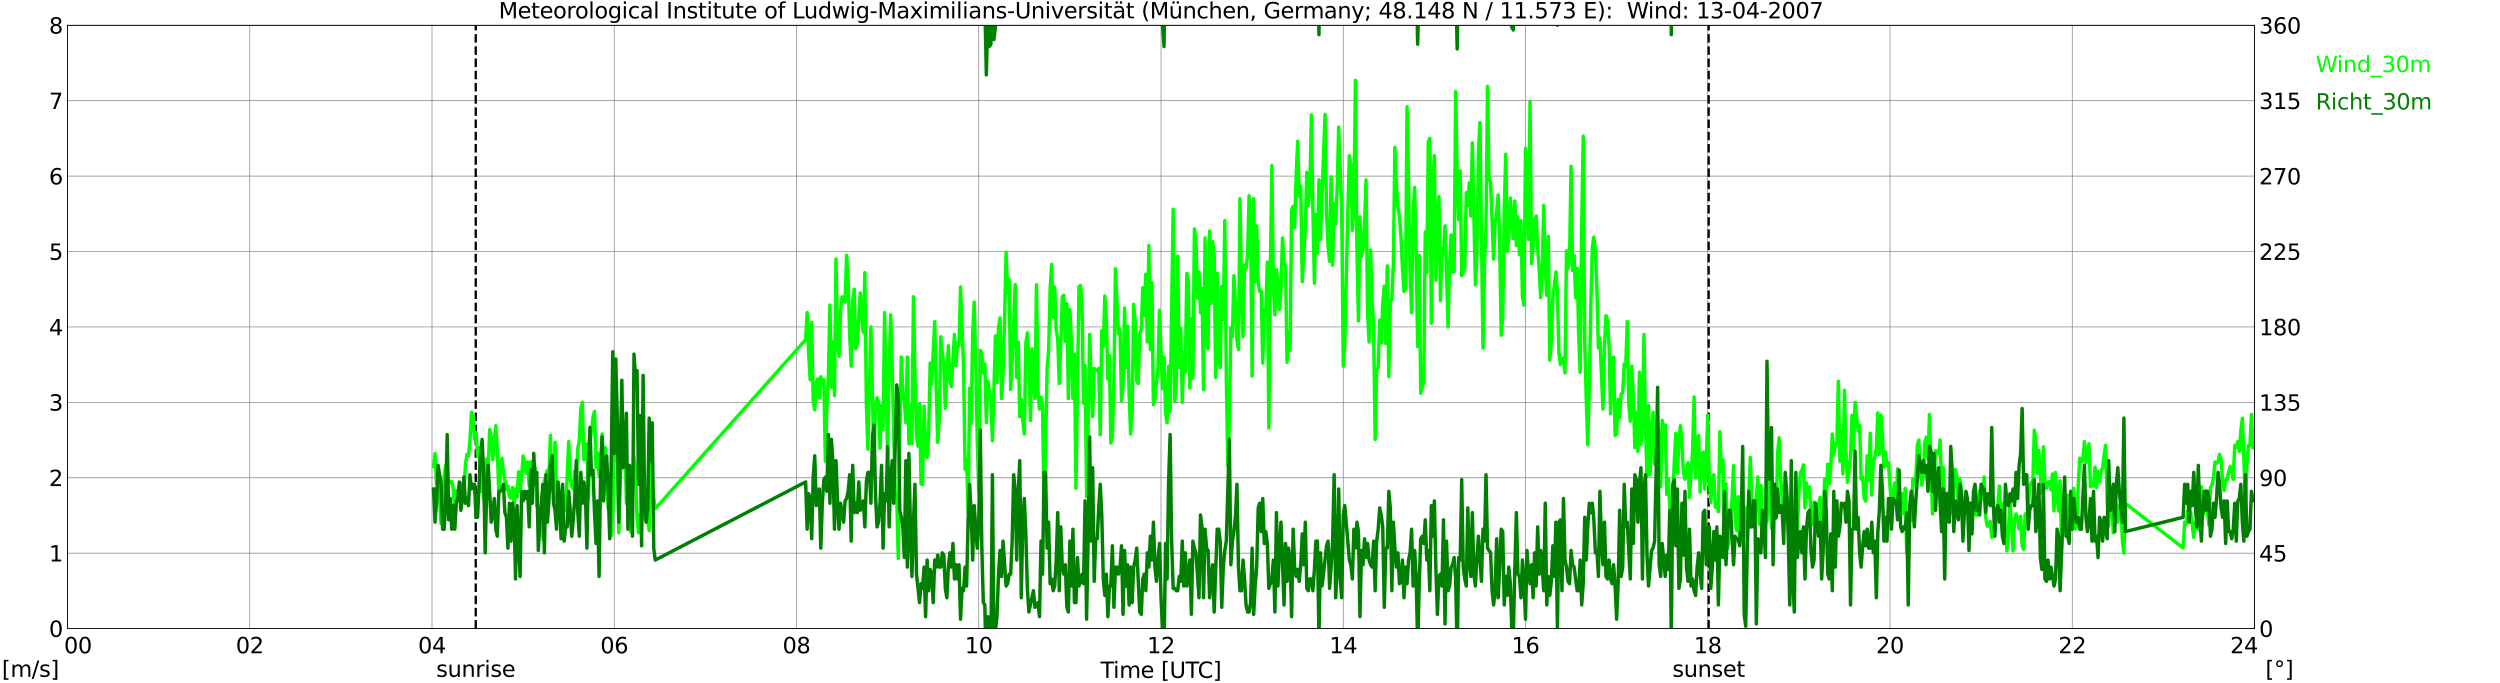 <?xml version="1.0" encoding="utf-8" standalone="no"?>
<!DOCTYPE svg PUBLIC "-//W3C//DTD SVG 1.1//EN"
  "http://www.w3.org/Graphics/SVG/1.1/DTD/svg11.dtd">
<svg xmlns:xlink="http://www.w3.org/1999/xlink" width="1085.4pt" height="296.64pt" viewBox="0 0 1085.4 296.64" xmlns="http://www.w3.org/2000/svg" version="1.1">
 <defs>
  <style type="text/css">*{stroke-linejoin: round; stroke-linecap: butt}</style>
 </defs>
 <g id="figure_1">
  <g id="patch_1">
   <path d="M 0 296.64 
L 1085.4 296.64 
L 1085.4 0 
L 0 0 
z
" style="fill: #ffffff"/>
  </g>
  <g id="axes_1">
   <g id="patch_2">
    <path d="M 29.306 272.909 
L 978.814 272.909 
L 978.814 10.976 
L 29.306 10.976 
z
" style="fill: #ffffff"/>
   </g>
   <g id="patch_3">
    <path d="M 978.814 272.909 
L 978.814 272.909 
L 978.814 10.976 
L 978.814 10.976 
z
" clip-path="url(#p8af44069fa)" style="fill: #d3d3d3; opacity: 0.25; stroke: #d3d3d3; stroke-linejoin: miter"/>
   </g>
   <g id="matplotlib.axis_1">
    <g id="xtick_1">
     <g id="line2d_1">
      <path d="M 29.306 272.909 
L 29.306 10.976 
" clip-path="url(#p8af44069fa)" style="fill: none; stroke: #808080; stroke-width: 0.3; stroke-linecap: square"/>
     </g>
     <g id="line2d_2"/>
     <g id="text_1">
      <!--    00 -->
      <g transform="translate(18.733 283.627) scale(0.095 -0.095)">
       <defs>
        <path id="DejaVuSans-20" transform="scale(0.016)"/>
        <path id="DejaVuSans-30" d="M 2034 4250 
Q 1547 4250 1301 3770 
Q 1056 3291 1056 2328 
Q 1056 1369 1301 889 
Q 1547 409 2034 409 
Q 2525 409 2770 889 
Q 3016 1369 3016 2328 
Q 3016 3291 2770 3770 
Q 2525 4250 2034 4250 
z
M 2034 4750 
Q 2819 4750 3233 4129 
Q 3647 3509 3647 2328 
Q 3647 1150 3233 529 
Q 2819 -91 2034 -91 
Q 1250 -91 836 529 
Q 422 1150 422 2328 
Q 422 3509 836 4129 
Q 1250 4750 2034 4750 
z
" transform="scale(0.016)"/>
       </defs>
       <use xlink:href="#DejaVuSans-20"/>
       <use xlink:href="#DejaVuSans-20" transform="translate(31.787 0)"/>
       <use xlink:href="#DejaVuSans-20" transform="translate(63.574 0)"/>
       <use xlink:href="#DejaVuSans-30" transform="translate(95.361 0)"/>
       <use xlink:href="#DejaVuSans-30" transform="translate(158.984 0)"/>
      </g>
     </g>
    </g>
    <g id="xtick_2">
     <g id="line2d_3">
      <path d="M 108.431 272.909 
L 108.431 10.976 
" clip-path="url(#p8af44069fa)" style="fill: none; stroke: #808080; stroke-width: 0.3; stroke-linecap: square"/>
     </g>
     <g id="line2d_4"/>
     <g id="text_2">
      <!-- 02 -->
      <g transform="translate(102.387 283.627) scale(0.095 -0.095)">
       <defs>
        <path id="DejaVuSans-32" d="M 1228 531 
L 3431 531 
L 3431 0 
L 469 0 
L 469 531 
Q 828 903 1448 1529 
Q 2069 2156 2228 2338 
Q 2531 2678 2651 2914 
Q 2772 3150 2772 3378 
Q 2772 3750 2511 3984 
Q 2250 4219 1831 4219 
Q 1534 4219 1204 4116 
Q 875 4013 500 3803 
L 500 4441 
Q 881 4594 1212 4672 
Q 1544 4750 1819 4750 
Q 2544 4750 2975 4387 
Q 3406 4025 3406 3419 
Q 3406 3131 3298 2873 
Q 3191 2616 2906 2266 
Q 2828 2175 2409 1742 
Q 1991 1309 1228 531 
z
" transform="scale(0.016)"/>
       </defs>
       <use xlink:href="#DejaVuSans-30"/>
       <use xlink:href="#DejaVuSans-32" transform="translate(63.623 0)"/>
      </g>
     </g>
    </g>
    <g id="xtick_3">
     <g id="line2d_5">
      <path d="M 187.557 272.909 
L 187.557 10.976 
" clip-path="url(#p8af44069fa)" style="fill: none; stroke: #808080; stroke-width: 0.3; stroke-linecap: square"/>
     </g>
     <g id="line2d_6"/>
     <g id="text_3">
      <!-- 04 -->
      <g transform="translate(181.513 283.627) scale(0.095 -0.095)">
       <defs>
        <path id="DejaVuSans-34" d="M 2419 4116 
L 825 1625 
L 2419 1625 
L 2419 4116 
z
M 2253 4666 
L 3047 4666 
L 3047 1625 
L 3713 1625 
L 3713 1100 
L 3047 1100 
L 3047 0 
L 2419 0 
L 2419 1100 
L 313 1100 
L 313 1709 
L 2253 4666 
z
" transform="scale(0.016)"/>
       </defs>
       <use xlink:href="#DejaVuSans-30"/>
       <use xlink:href="#DejaVuSans-34" transform="translate(63.623 0)"/>
      </g>
     </g>
    </g>
    <g id="xtick_4">
     <g id="line2d_7">
      <path d="M 266.683 272.909 
L 266.683 10.976 
" clip-path="url(#p8af44069fa)" style="fill: none; stroke: #808080; stroke-width: 0.3; stroke-linecap: square"/>
     </g>
     <g id="line2d_8"/>
     <g id="text_4">
      <!-- 06 -->
      <g transform="translate(260.638 283.627) scale(0.095 -0.095)">
       <defs>
        <path id="DejaVuSans-36" d="M 2113 2584 
Q 1688 2584 1439 2293 
Q 1191 2003 1191 1497 
Q 1191 994 1439 701 
Q 1688 409 2113 409 
Q 2538 409 2786 701 
Q 3034 994 3034 1497 
Q 3034 2003 2786 2293 
Q 2538 2584 2113 2584 
z
M 3366 4563 
L 3366 3988 
Q 3128 4100 2886 4159 
Q 2644 4219 2406 4219 
Q 1781 4219 1451 3797 
Q 1122 3375 1075 2522 
Q 1259 2794 1537 2939 
Q 1816 3084 2150 3084 
Q 2853 3084 3261 2657 
Q 3669 2231 3669 1497 
Q 3669 778 3244 343 
Q 2819 -91 2113 -91 
Q 1303 -91 875 529 
Q 447 1150 447 2328 
Q 447 3434 972 4092 
Q 1497 4750 2381 4750 
Q 2619 4750 2861 4703 
Q 3103 4656 3366 4563 
z
" transform="scale(0.016)"/>
       </defs>
       <use xlink:href="#DejaVuSans-30"/>
       <use xlink:href="#DejaVuSans-36" transform="translate(63.623 0)"/>
      </g>
     </g>
    </g>
    <g id="xtick_5">
     <g id="line2d_9">
      <path d="M 345.808 272.909 
L 345.808 10.976 
" clip-path="url(#p8af44069fa)" style="fill: none; stroke: #808080; stroke-width: 0.3; stroke-linecap: square"/>
     </g>
     <g id="line2d_10"/>
     <g id="text_5">
      <!-- 08 -->
      <g transform="translate(339.764 283.627) scale(0.095 -0.095)">
       <defs>
        <path id="DejaVuSans-38" d="M 2034 2216 
Q 1584 2216 1326 1975 
Q 1069 1734 1069 1313 
Q 1069 891 1326 650 
Q 1584 409 2034 409 
Q 2484 409 2743 651 
Q 3003 894 3003 1313 
Q 3003 1734 2745 1975 
Q 2488 2216 2034 2216 
z
M 1403 2484 
Q 997 2584 770 2862 
Q 544 3141 544 3541 
Q 544 4100 942 4425 
Q 1341 4750 2034 4750 
Q 2731 4750 3128 4425 
Q 3525 4100 3525 3541 
Q 3525 3141 3298 2862 
Q 3072 2584 2669 2484 
Q 3125 2378 3379 2068 
Q 3634 1759 3634 1313 
Q 3634 634 3220 271 
Q 2806 -91 2034 -91 
Q 1263 -91 848 271 
Q 434 634 434 1313 
Q 434 1759 690 2068 
Q 947 2378 1403 2484 
z
M 1172 3481 
Q 1172 3119 1398 2916 
Q 1625 2713 2034 2713 
Q 2441 2713 2670 2916 
Q 2900 3119 2900 3481 
Q 2900 3844 2670 4047 
Q 2441 4250 2034 4250 
Q 1625 4250 1398 4047 
Q 1172 3844 1172 3481 
z
" transform="scale(0.016)"/>
       </defs>
       <use xlink:href="#DejaVuSans-30"/>
       <use xlink:href="#DejaVuSans-38" transform="translate(63.623 0)"/>
      </g>
     </g>
    </g>
    <g id="xtick_6">
     <g id="line2d_11">
      <path d="M 424.934 272.909 
L 424.934 10.976 
" clip-path="url(#p8af44069fa)" style="fill: none; stroke: #808080; stroke-width: 0.3; stroke-linecap: square"/>
     </g>
     <g id="line2d_12"/>
     <g id="text_6">
      <!-- 10 -->
      <g transform="translate(418.89 283.627) scale(0.095 -0.095)">
       <defs>
        <path id="DejaVuSans-31" d="M 794 531 
L 1825 531 
L 1825 4091 
L 703 3866 
L 703 4441 
L 1819 4666 
L 2450 4666 
L 2450 531 
L 3481 531 
L 3481 0 
L 794 0 
L 794 531 
z
" transform="scale(0.016)"/>
       </defs>
       <use xlink:href="#DejaVuSans-31"/>
       <use xlink:href="#DejaVuSans-30" transform="translate(63.623 0)"/>
      </g>
     </g>
    </g>
    <g id="xtick_7">
     <g id="line2d_13">
      <path d="M 504.06 272.909 
L 504.06 10.976 
" clip-path="url(#p8af44069fa)" style="fill: none; stroke: #808080; stroke-width: 0.3; stroke-linecap: square"/>
     </g>
     <g id="line2d_14"/>
     <g id="text_7">
      <!-- 12 -->
      <g transform="translate(498.015 283.627) scale(0.095 -0.095)">
       <use xlink:href="#DejaVuSans-31"/>
       <use xlink:href="#DejaVuSans-32" transform="translate(63.623 0)"/>
      </g>
     </g>
    </g>
    <g id="xtick_8">
     <g id="line2d_15">
      <path d="M 583.185 272.909 
L 583.185 10.976 
" clip-path="url(#p8af44069fa)" style="fill: none; stroke: #808080; stroke-width: 0.3; stroke-linecap: square"/>
     </g>
     <g id="line2d_16"/>
     <g id="text_8">
      <!-- 14 -->
      <g transform="translate(577.141 283.627) scale(0.095 -0.095)">
       <use xlink:href="#DejaVuSans-31"/>
       <use xlink:href="#DejaVuSans-34" transform="translate(63.623 0)"/>
      </g>
     </g>
    </g>
    <g id="xtick_9">
     <g id="line2d_17">
      <path d="M 662.311 272.909 
L 662.311 10.976 
" clip-path="url(#p8af44069fa)" style="fill: none; stroke: #808080; stroke-width: 0.3; stroke-linecap: square"/>
     </g>
     <g id="line2d_18"/>
     <g id="text_9">
      <!-- 16 -->
      <g transform="translate(656.267 283.627) scale(0.095 -0.095)">
       <use xlink:href="#DejaVuSans-31"/>
       <use xlink:href="#DejaVuSans-36" transform="translate(63.623 0)"/>
      </g>
     </g>
    </g>
    <g id="xtick_10">
     <g id="line2d_19">
      <path d="M 741.437 272.909 
L 741.437 10.976 
" clip-path="url(#p8af44069fa)" style="fill: none; stroke: #808080; stroke-width: 0.3; stroke-linecap: square"/>
     </g>
     <g id="line2d_20"/>
     <g id="text_10">
      <!-- 18 -->
      <g transform="translate(735.392 283.627) scale(0.095 -0.095)">
       <use xlink:href="#DejaVuSans-31"/>
       <use xlink:href="#DejaVuSans-38" transform="translate(63.623 0)"/>
      </g>
     </g>
    </g>
    <g id="xtick_11">
     <g id="line2d_21">
      <path d="M 820.562 272.909 
L 820.562 10.976 
" clip-path="url(#p8af44069fa)" style="fill: none; stroke: #808080; stroke-width: 0.3; stroke-linecap: square"/>
     </g>
     <g id="line2d_22"/>
     <g id="text_11">
      <!-- 20 -->
      <g transform="translate(814.518 283.627) scale(0.095 -0.095)">
       <use xlink:href="#DejaVuSans-32"/>
       <use xlink:href="#DejaVuSans-30" transform="translate(63.623 0)"/>
      </g>
     </g>
    </g>
    <g id="xtick_12">
     <g id="line2d_23">
      <path d="M 899.688 272.909 
L 899.688 10.976 
" clip-path="url(#p8af44069fa)" style="fill: none; stroke: #808080; stroke-width: 0.3; stroke-linecap: square"/>
     </g>
     <g id="line2d_24"/>
     <g id="text_12">
      <!-- 22 -->
      <g transform="translate(893.644 283.627) scale(0.095 -0.095)">
       <use xlink:href="#DejaVuSans-32"/>
       <use xlink:href="#DejaVuSans-32" transform="translate(63.623 0)"/>
      </g>
     </g>
    </g>
    <g id="xtick_13">
     <g id="line2d_25">
      <path d="M 978.814 272.909 
L 978.814 10.976 
" clip-path="url(#p8af44069fa)" style="fill: none; stroke: #808080; stroke-width: 0.3; stroke-linecap: square"/>
     </g>
     <g id="line2d_26"/>
     <g id="text_13">
      <!-- 24    -->
      <g transform="translate(968.241 283.627) scale(0.095 -0.095)">
       <use xlink:href="#DejaVuSans-32"/>
       <use xlink:href="#DejaVuSans-34" transform="translate(63.623 0)"/>
       <use xlink:href="#DejaVuSans-20" transform="translate(127.246 0)"/>
       <use xlink:href="#DejaVuSans-20" transform="translate(159.033 0)"/>
       <use xlink:href="#DejaVuSans-20" transform="translate(190.82 0)"/>
      </g>
     </g>
    </g>
    <g id="text_14">
     <!-- Time [UTC] -->
     <g transform="translate(477.806 294.322) scale(0.095 -0.095)">
      <defs>
       <path id="DejaVuSans-54" d="M -19 4666 
L 3928 4666 
L 3928 4134 
L 2272 4134 
L 2272 0 
L 1638 0 
L 1638 4134 
L -19 4134 
L -19 4666 
z
" transform="scale(0.016)"/>
       <path id="DejaVuSans-69" d="M 603 3500 
L 1178 3500 
L 1178 0 
L 603 0 
L 603 3500 
z
M 603 4863 
L 1178 4863 
L 1178 4134 
L 603 4134 
L 603 4863 
z
" transform="scale(0.016)"/>
       <path id="DejaVuSans-6d" d="M 3328 2828 
Q 3544 3216 3844 3400 
Q 4144 3584 4550 3584 
Q 5097 3584 5394 3201 
Q 5691 2819 5691 2113 
L 5691 0 
L 5113 0 
L 5113 2094 
Q 5113 2597 4934 2840 
Q 4756 3084 4391 3084 
Q 3944 3084 3684 2787 
Q 3425 2491 3425 1978 
L 3425 0 
L 2847 0 
L 2847 2094 
Q 2847 2600 2669 2842 
Q 2491 3084 2119 3084 
Q 1678 3084 1418 2786 
Q 1159 2488 1159 1978 
L 1159 0 
L 581 0 
L 581 3500 
L 1159 3500 
L 1159 2956 
Q 1356 3278 1631 3431 
Q 1906 3584 2284 3584 
Q 2666 3584 2933 3390 
Q 3200 3197 3328 2828 
z
" transform="scale(0.016)"/>
       <path id="DejaVuSans-65" d="M 3597 1894 
L 3597 1613 
L 953 1613 
Q 991 1019 1311 708 
Q 1631 397 2203 397 
Q 2534 397 2845 478 
Q 3156 559 3463 722 
L 3463 178 
Q 3153 47 2828 -22 
Q 2503 -91 2169 -91 
Q 1331 -91 842 396 
Q 353 884 353 1716 
Q 353 2575 817 3079 
Q 1281 3584 2069 3584 
Q 2775 3584 3186 3129 
Q 3597 2675 3597 1894 
z
M 3022 2063 
Q 3016 2534 2758 2815 
Q 2500 3097 2075 3097 
Q 1594 3097 1305 2825 
Q 1016 2553 972 2059 
L 3022 2063 
z
" transform="scale(0.016)"/>
       <path id="DejaVuSans-5b" d="M 550 4863 
L 1875 4863 
L 1875 4416 
L 1125 4416 
L 1125 -397 
L 1875 -397 
L 1875 -844 
L 550 -844 
L 550 4863 
z
" transform="scale(0.016)"/>
       <path id="DejaVuSans-55" d="M 556 4666 
L 1191 4666 
L 1191 1831 
Q 1191 1081 1462 751 
Q 1734 422 2344 422 
Q 2950 422 3222 751 
Q 3494 1081 3494 1831 
L 3494 4666 
L 4128 4666 
L 4128 1753 
Q 4128 841 3676 375 
Q 3225 -91 2344 -91 
Q 1459 -91 1007 375 
Q 556 841 556 1753 
L 556 4666 
z
" transform="scale(0.016)"/>
       <path id="DejaVuSans-43" d="M 4122 4306 
L 4122 3641 
Q 3803 3938 3442 4084 
Q 3081 4231 2675 4231 
Q 1875 4231 1450 3742 
Q 1025 3253 1025 2328 
Q 1025 1406 1450 917 
Q 1875 428 2675 428 
Q 3081 428 3442 575 
Q 3803 722 4122 1019 
L 4122 359 
Q 3791 134 3420 21 
Q 3050 -91 2638 -91 
Q 1578 -91 968 557 
Q 359 1206 359 2328 
Q 359 3453 968 4101 
Q 1578 4750 2638 4750 
Q 3056 4750 3426 4639 
Q 3797 4528 4122 4306 
z
" transform="scale(0.016)"/>
       <path id="DejaVuSans-5d" d="M 1947 4863 
L 1947 -844 
L 622 -844 
L 622 -397 
L 1369 -397 
L 1369 4416 
L 622 4416 
L 622 4863 
L 1947 4863 
z
" transform="scale(0.016)"/>
      </defs>
      <use xlink:href="#DejaVuSans-54"/>
      <use xlink:href="#DejaVuSans-69" transform="translate(57.959 0)"/>
      <use xlink:href="#DejaVuSans-6d" transform="translate(85.742 0)"/>
      <use xlink:href="#DejaVuSans-65" transform="translate(183.154 0)"/>
      <use xlink:href="#DejaVuSans-20" transform="translate(244.678 0)"/>
      <use xlink:href="#DejaVuSans-5b" transform="translate(276.465 0)"/>
      <use xlink:href="#DejaVuSans-55" transform="translate(315.479 0)"/>
      <use xlink:href="#DejaVuSans-54" transform="translate(388.672 0)"/>
      <use xlink:href="#DejaVuSans-43" transform="translate(443.881 0)"/>
      <use xlink:href="#DejaVuSans-5d" transform="translate(513.705 0)"/>
     </g>
    </g>
   </g>
   <g id="matplotlib.axis_2">
    <g id="ytick_1">
     <g id="line2d_27">
      <path d="M 29.306 272.909 
L 978.814 272.909 
" clip-path="url(#p8af44069fa)" style="fill: none; stroke: #808080; stroke-width: 0.3; stroke-linecap: square"/>
     </g>
     <g id="line2d_28"/>
     <g id="text_15">
      <!-- 0 -->
      <g transform="translate(21.261 276.518) scale(0.095 -0.095)">
       <use xlink:href="#DejaVuSans-30"/>
      </g>
     </g>
    </g>
    <g id="ytick_2">
     <g id="line2d_29">
      <path d="M 29.306 240.167 
L 978.814 240.167 
" clip-path="url(#p8af44069fa)" style="fill: none; stroke: #808080; stroke-width: 0.3; stroke-linecap: square"/>
     </g>
     <g id="line2d_30"/>
     <g id="text_16">
      <!-- 1 -->
      <g transform="translate(21.261 243.776) scale(0.095 -0.095)">
       <use xlink:href="#DejaVuSans-31"/>
      </g>
     </g>
    </g>
    <g id="ytick_3">
     <g id="line2d_31">
      <path d="M 29.306 207.426 
L 978.814 207.426 
" clip-path="url(#p8af44069fa)" style="fill: none; stroke: #808080; stroke-width: 0.3; stroke-linecap: square"/>
     </g>
     <g id="line2d_32"/>
     <g id="text_17">
      <!-- 2 -->
      <g transform="translate(21.261 211.035) scale(0.095 -0.095)">
       <use xlink:href="#DejaVuSans-32"/>
      </g>
     </g>
    </g>
    <g id="ytick_4">
     <g id="line2d_33">
      <path d="M 29.306 174.684 
L 978.814 174.684 
" clip-path="url(#p8af44069fa)" style="fill: none; stroke: #808080; stroke-width: 0.3; stroke-linecap: square"/>
     </g>
     <g id="line2d_34"/>
     <g id="text_18">
      <!-- 3 -->
      <g transform="translate(21.261 178.293) scale(0.095 -0.095)">
       <defs>
        <path id="DejaVuSans-33" d="M 2597 2516 
Q 3050 2419 3304 2112 
Q 3559 1806 3559 1356 
Q 3559 666 3084 287 
Q 2609 -91 1734 -91 
Q 1441 -91 1130 -33 
Q 819 25 488 141 
L 488 750 
Q 750 597 1062 519 
Q 1375 441 1716 441 
Q 2309 441 2620 675 
Q 2931 909 2931 1356 
Q 2931 1769 2642 2001 
Q 2353 2234 1838 2234 
L 1294 2234 
L 1294 2753 
L 1863 2753 
Q 2328 2753 2575 2939 
Q 2822 3125 2822 3475 
Q 2822 3834 2567 4026 
Q 2313 4219 1838 4219 
Q 1578 4219 1281 4162 
Q 984 4106 628 3988 
L 628 4550 
Q 988 4650 1302 4700 
Q 1616 4750 1894 4750 
Q 2613 4750 3031 4423 
Q 3450 4097 3450 3541 
Q 3450 3153 3228 2886 
Q 3006 2619 2597 2516 
z
" transform="scale(0.016)"/>
       </defs>
       <use xlink:href="#DejaVuSans-33"/>
      </g>
     </g>
    </g>
    <g id="ytick_5">
     <g id="line2d_35">
      <path d="M 29.306 141.942 
L 978.814 141.942 
" clip-path="url(#p8af44069fa)" style="fill: none; stroke: #808080; stroke-width: 0.3; stroke-linecap: square"/>
     </g>
     <g id="line2d_36"/>
     <g id="text_19">
      <!-- 4 -->
      <g transform="translate(21.261 145.551) scale(0.095 -0.095)">
       <use xlink:href="#DejaVuSans-34"/>
      </g>
     </g>
    </g>
    <g id="ytick_6">
     <g id="line2d_37">
      <path d="M 29.306 109.201 
L 978.814 109.201 
" clip-path="url(#p8af44069fa)" style="fill: none; stroke: #808080; stroke-width: 0.3; stroke-linecap: square"/>
     </g>
     <g id="line2d_38"/>
     <g id="text_20">
      <!-- 5 -->
      <g transform="translate(21.261 112.81) scale(0.095 -0.095)">
       <defs>
        <path id="DejaVuSans-35" d="M 691 4666 
L 3169 4666 
L 3169 4134 
L 1269 4134 
L 1269 2991 
Q 1406 3038 1543 3061 
Q 1681 3084 1819 3084 
Q 2600 3084 3056 2656 
Q 3513 2228 3513 1497 
Q 3513 744 3044 326 
Q 2575 -91 1722 -91 
Q 1428 -91 1123 -41 
Q 819 9 494 109 
L 494 744 
Q 775 591 1075 516 
Q 1375 441 1709 441 
Q 2250 441 2565 725 
Q 2881 1009 2881 1497 
Q 2881 1984 2565 2268 
Q 2250 2553 1709 2553 
Q 1456 2553 1204 2497 
Q 953 2441 691 2322 
L 691 4666 
z
" transform="scale(0.016)"/>
       </defs>
       <use xlink:href="#DejaVuSans-35"/>
      </g>
     </g>
    </g>
    <g id="ytick_7">
     <g id="line2d_39">
      <path d="M 29.306 76.459 
L 978.814 76.459 
" clip-path="url(#p8af44069fa)" style="fill: none; stroke: #808080; stroke-width: 0.3; stroke-linecap: square"/>
     </g>
     <g id="line2d_40"/>
     <g id="text_21">
      <!-- 6 -->
      <g transform="translate(21.261 80.068) scale(0.095 -0.095)">
       <use xlink:href="#DejaVuSans-36"/>
      </g>
     </g>
    </g>
    <g id="ytick_8">
     <g id="line2d_41">
      <path d="M 29.306 43.717 
L 978.814 43.717 
" clip-path="url(#p8af44069fa)" style="fill: none; stroke: #808080; stroke-width: 0.3; stroke-linecap: square"/>
     </g>
     <g id="line2d_42"/>
     <g id="text_22">
      <!-- 7 -->
      <g transform="translate(21.261 47.327) scale(0.095 -0.095)">
       <defs>
        <path id="DejaVuSans-37" d="M 525 4666 
L 3525 4666 
L 3525 4397 
L 1831 0 
L 1172 0 
L 2766 4134 
L 525 4134 
L 525 4666 
z
" transform="scale(0.016)"/>
       </defs>
       <use xlink:href="#DejaVuSans-37"/>
      </g>
     </g>
    </g>
    <g id="ytick_9">
     <g id="line2d_43">
      <path d="M 29.306 10.976 
L 978.814 10.976 
" clip-path="url(#p8af44069fa)" style="fill: none; stroke: #808080; stroke-width: 0.3; stroke-linecap: square"/>
     </g>
     <g id="line2d_44"/>
     <g id="text_23">
      <!-- 8 -->
      <g transform="translate(21.261 14.585) scale(0.095 -0.095)">
       <use xlink:href="#DejaVuSans-38"/>
      </g>
     </g>
    </g>
   </g>
   <g id="line2d_45">
    <path d="M 206.547 272.909 
L 206.547 10.976 
" clip-path="url(#p8af44069fa)" style="fill: none; stroke-dasharray: 3.7,1.6; stroke-dashoffset: 0; stroke: #000000"/>
   </g>
   <g id="line2d_46">
    <path d="M 741.832 272.909 
L 741.832 10.976 
" clip-path="url(#p8af44069fa)" style="fill: none; stroke-dasharray: 3.7,1.6; stroke-dashoffset: 0; stroke: #000000"/>
   </g>
   <g id="line2d_47">
    <path d="M 188.216 202.514 
L 188.876 196.948 
L 189.535 210.045 
L 190.195 206.771 
L 191.513 227.398 
L 192.832 206.771 
L 193.492 201.859 
L 194.151 211.027 
L 194.81 208.408 
L 195.47 209.717 
L 196.129 209.063 
L 196.788 212.009 
L 197.448 222.487 
L 198.107 212.992 
L 198.767 214.956 
L 199.426 214.629 
L 200.085 210.045 
L 200.745 211.682 
L 201.404 213.974 
L 202.063 201.859 
L 202.723 197.276 
L 203.382 197.93 
L 204.042 191.382 
L 204.701 178.94 
L 205.36 181.232 
L 206.02 190.727 
L 206.679 187.781 
L 207.339 197.93 
L 207.998 194.329 
L 208.657 213.319 
L 209.317 198.913 
L 209.976 216.921 
L 210.635 212.337 
L 211.295 199.24 
L 211.954 202.514 
L 212.614 186.471 
L 213.273 189.745 
L 213.932 199.568 
L 214.592 191.382 
L 215.251 184.834 
L 215.91 194.984 
L 216.57 214.629 
L 217.229 203.824 
L 217.889 198.913 
L 218.548 204.806 
L 219.207 208.408 
L 219.867 212.664 
L 220.526 211.027 
L 221.186 215.611 
L 221.845 216.266 
L 222.504 211.682 
L 223.164 218.558 
L 223.823 212.337 
L 224.482 215.938 
L 225.142 204.806 
L 225.801 213.319 
L 226.461 207.098 
L 227.12 197.93 
L 227.779 200.55 
L 228.439 205.461 
L 229.098 200.55 
L 229.757 211.027 
L 230.417 200.55 
L 231.076 206.443 
L 231.736 209.717 
L 232.395 203.169 
L 233.054 219.54 
L 233.714 221.177 
L 234.373 222.487 
L 235.033 219.867 
L 235.692 234.274 
L 236.351 208.735 
L 237.011 206.771 
L 237.67 204.151 
L 238.329 206.116 
L 238.989 189.09 
L 239.648 212.992 
L 240.308 211.027 
L 240.967 192.037 
L 241.626 216.593 
L 242.945 225.433 
L 243.604 228.38 
L 244.264 217.575 
L 244.923 215.284 
L 245.583 221.504 
L 246.901 191.71 
L 247.561 207.753 
L 248.22 211.027 
L 248.88 212.337 
L 249.539 204.479 
L 250.198 208.735 
L 250.858 194.656 
L 251.517 191.382 
L 252.176 177.303 
L 252.836 174.684 
L 253.495 199.568 
L 254.155 192.692 
L 254.814 193.019 
L 255.473 216.593 
L 256.133 191.71 
L 256.792 187.126 
L 257.451 180.905 
L 258.111 178.613 
L 258.77 202.842 
L 259.43 196.621 
L 260.089 206.443 
L 260.748 201.859 
L 261.408 188.435 
L 262.067 200.55 
L 262.726 194.329 
L 263.386 204.806 
L 264.045 220.85 
L 264.705 215.284 
L 265.364 232.637 
L 266.023 222.487 
L 266.683 187.126 
L 267.342 200.222 
L 268.002 197.276 
L 268.661 231.327 
L 269.32 207.753 
L 269.98 194.656 
L 270.639 187.126 
L 271.298 189.09 
L 271.958 218.558 
L 272.617 213.319 
L 273.277 226.416 
L 273.936 231 
L 274.595 210.7 
L 275.255 198.258 
L 275.914 202.842 
L 276.573 224.779 
L 277.233 231.327 
L 277.892 223.469 
L 278.552 228.053 
L 279.211 212.664 
L 279.87 225.433 
L 280.53 220.85 
L 281.849 230.345 
L 282.508 200.877 
L 283.167 207.426 
L 283.827 215.938 
L 284.486 220.85 
L 349.765 147.508 
L 350.424 135.721 
L 351.083 153.729 
L 351.743 164.861 
L 352.402 139.978 
L 353.062 174.356 
L 353.721 177.958 
L 354.38 165.844 
L 355.04 164.534 
L 355.699 172.719 
L 356.359 163.552 
L 357.018 166.498 
L 357.677 164.861 
L 358.337 200.222 
L 358.996 176.976 
L 359.655 162.569 
L 360.315 132.447 
L 360.974 168.136 
L 361.634 148.491 
L 362.293 171.737 
L 362.952 112.475 
L 363.612 147.508 
L 364.271 154.711 
L 364.93 135.066 
L 365.59 128.846 
L 366.249 129.173 
L 366.909 131.137 
L 367.568 110.838 
L 368.227 121.315 
L 368.887 145.216 
L 369.546 158.968 
L 370.206 130.483 
L 370.865 125.571 
L 371.524 151.437 
L 372.184 149.473 
L 372.843 137.031 
L 373.502 127.209 
L 374.162 138.995 
L 374.821 144.234 
L 375.481 118.368 
L 376.14 175.339 
L 376.799 194.984 
L 378.118 141.942 
L 379.437 199.895 
L 380.096 176.976 
L 380.756 172.719 
L 381.415 174.356 
L 382.074 194.656 
L 382.734 175.994 
L 383.393 186.471 
L 384.053 135.721 
L 384.712 169.773 
L 385.371 197.603 
L 386.031 158.313 
L 386.69 136.704 
L 387.349 158.64 
L 388.009 189.09 
L 388.668 213.646 
L 389.328 216.266 
L 389.987 242.459 
L 390.646 190.727 
L 391.306 155.039 
L 391.965 169.773 
L 392.624 174.356 
L 393.284 183.524 
L 393.943 155.039 
L 394.603 192.692 
L 395.262 175.994 
L 395.921 192.692 
L 396.581 128.846 
L 397.24 162.897 
L 397.899 189.09 
L 398.559 193.674 
L 399.218 175.339 
L 399.878 210.045 
L 400.537 210.372 
L 401.196 176.321 
L 401.856 193.347 
L 402.515 198.585 
L 403.175 188.763 
L 403.834 157.658 
L 404.493 166.826 
L 405.812 139.65 
L 406.471 168.79 
L 407.131 192.037 
L 407.79 182.214 
L 408.45 146.199 
L 409.109 153.074 
L 409.768 158.313 
L 410.428 177.303 
L 411.087 161.26 
L 411.746 150.128 
L 412.406 165.189 
L 413.065 167.808 
L 414.384 145.216 
L 415.043 158.64 
L 415.703 148.818 
L 416.362 150.128 
L 417.022 124.589 
L 418.34 158.64 
L 419 203.824 
L 419.659 199.24 
L 420.318 222.487 
L 420.978 168.463 
L 421.637 183.852 
L 422.297 145.216 
L 422.956 131.137 
L 423.615 156.676 
L 424.275 190.4 
L 424.934 213.646 
L 425.593 152.092 
L 426.253 153.074 
L 426.912 161.915 
L 427.572 157.986 
L 428.231 183.524 
L 428.89 165.516 
L 429.55 170.1 
L 430.209 173.374 
L 430.869 191.382 
L 432.187 145.871 
L 432.847 166.171 
L 433.506 142.27 
L 434.165 138.013 
L 434.825 173.047 
L 435.484 161.915 
L 436.144 139.65 
L 436.803 109.528 
L 437.462 127.209 
L 438.122 121.315 
L 438.781 169.118 
L 439.44 157.003 
L 440.759 123.607 
L 441.419 163.879 
L 442.078 148.491 
L 442.737 180.905 
L 443.397 173.374 
L 444.056 182.214 
L 444.716 188.435 
L 445.375 149.145 
L 446.034 144.562 
L 446.694 156.021 
L 447.353 182.542 
L 448.012 151.437 
L 448.672 166.498 
L 449.331 173.047 
L 449.991 123.607 
L 450.65 169.773 
L 451.309 177.631 
L 451.969 172.392 
L 452.628 176.648 
L 453.287 219.867 
L 453.947 194.001 
L 454.606 159.95 
L 455.266 152.42 
L 455.925 125.571 
L 456.584 114.767 
L 457.244 137.686 
L 457.903 124.589 
L 458.563 143.252 
L 459.222 147.181 
L 459.881 166.498 
L 460.541 149.473 
L 461.2 128.846 
L 461.859 128.191 
L 462.519 148.163 
L 463.178 131.792 
L 463.838 173.047 
L 464.497 134.412 
L 465.156 148.491 
L 465.816 173.047 
L 466.475 153.729 
L 467.134 212.009 
L 468.453 124.589 
L 469.113 123.934 
L 469.772 131.792 
L 470.431 175.011 
L 471.091 158.64 
L 471.75 215.611 
L 472.409 187.453 
L 473.069 145.216 
L 474.388 180.905 
L 475.047 159.95 
L 475.706 160.605 
L 476.366 160.932 
L 477.025 159.95 
L 477.685 188.763 
L 478.344 143.579 
L 479.003 150.455 
L 479.663 128.518 
L 480.322 138.668 
L 480.981 164.534 
L 481.641 154.384 
L 482.3 192.364 
L 482.96 189.745 
L 483.619 164.534 
L 484.278 116.731 
L 485.597 144.889 
L 486.256 142.924 
L 486.916 174.029 
L 487.575 168.136 
L 488.235 133.757 
L 488.894 159.623 
L 489.553 141.615 
L 490.213 170.427 
L 490.872 188.435 
L 491.532 179.595 
L 492.191 132.12 
L 492.85 139.65 
L 493.51 165.516 
L 494.169 166.498 
L 494.828 144.889 
L 495.488 143.252 
L 496.147 124.917 
L 496.807 137.031 
L 497.466 119.023 
L 498.125 148.491 
L 498.785 106.581 
L 499.444 151.765 
L 500.103 122.625 
L 500.763 175.666 
L 501.422 173.374 
L 502.082 166.171 
L 502.741 160.605 
L 503.4 134.739 
L 504.719 168.79 
L 505.379 155.039 
L 506.038 179.268 
L 506.697 183.524 
L 507.357 158.968 
L 508.016 178.613 
L 509.335 90.865 
L 509.994 174.356 
L 510.654 168.79 
L 511.313 111.165 
L 511.972 159.623 
L 512.632 142.597 
L 513.291 174.684 
L 513.95 153.074 
L 514.61 161.587 
L 515.269 118.696 
L 515.929 121.642 
L 516.588 168.463 
L 517.247 138.341 
L 517.907 164.207 
L 518.566 99.378 
L 519.226 103.962 
L 519.885 129.5 
L 520.544 118.041 
L 521.204 135.721 
L 521.863 125.244 
L 522.522 169.118 
L 523.182 103.307 
L 523.841 148.491 
L 524.501 151.437 
L 525.16 100.36 
L 525.819 131.792 
L 526.479 104.944 
L 527.138 110.183 
L 527.797 163.879 
L 528.457 118.696 
L 529.116 156.349 
L 529.776 159.623 
L 530.435 124.262 
L 531.094 138.668 
L 531.754 95.777 
L 532.413 163.879 
L 533.073 202.187 
L 533.732 182.869 
L 534.391 142.27 
L 535.051 146.199 
L 535.71 119.678 
L 536.369 131.465 
L 537.029 147.836 
L 537.688 151.765 
L 538.348 86.281 
L 539.007 123.28 
L 539.666 146.199 
L 540.326 115.094 
L 540.985 116.731 
L 541.644 110.838 
L 542.304 84.972 
L 542.963 97.414 
L 543.623 163.224 
L 544.282 86.281 
L 544.941 122.297 
L 545.601 98.068 
L 546.26 122.625 
L 546.919 126.554 
L 547.579 126.554 
L 548.238 157.658 
L 548.898 134.412 
L 549.557 136.049 
L 550.216 113.784 
L 550.876 185.816 
L 551.535 116.731 
L 552.195 71.875 
L 552.854 124.262 
L 553.513 136.704 
L 554.173 117.059 
L 554.832 122.952 
L 555.491 134.412 
L 556.151 125.899 
L 556.81 103.307 
L 557.47 114.112 
L 558.129 115.422 
L 558.788 157.331 
L 559.448 143.907 
L 560.107 152.092 
L 560.766 91.193 
L 561.426 89.556 
L 562.085 98.723 
L 562.745 76.132 
L 563.404 61.398 
L 564.063 85.299 
L 564.723 80.715 
L 565.382 122.297 
L 566.701 99.378 
L 567.36 74.822 
L 568.02 89.228 
L 568.679 82.352 
L 569.338 49.938 
L 569.998 90.538 
L 570.657 122.952 
L 571.317 93.157 
L 571.976 109.855 
L 572.635 78.096 
L 573.295 103.962 
L 575.273 49.611 
L 575.932 92.175 
L 576.592 106.909 
L 577.251 113.457 
L 577.91 76.786 
L 578.57 115.094 
L 579.229 88.246 
L 579.889 97.414 
L 580.548 82.025 
L 581.207 55.177 
L 582.526 91.193 
L 583.185 158.968 
L 583.845 149.8 
L 585.164 92.502 
L 585.823 67.619 
L 586.482 71.22 
L 587.142 100.033 
L 587.801 89.883 
L 588.46 34.877 
L 589.12 108.218 
L 589.779 139.323 
L 590.439 94.139 
L 591.098 111.493 
L 591.757 108.546 
L 592.417 97.741 
L 593.076 78.096 
L 593.736 135.066 
L 594.395 148.491 
L 595.054 108.546 
L 595.714 130.81 
L 596.373 141.615 
L 597.032 190.727 
L 597.692 160.278 
L 598.351 159.623 
L 599.011 138.995 
L 599.67 148.818 
L 600.329 131.792 
L 600.989 124.262 
L 601.648 149.145 
L 602.307 115.422 
L 602.967 163.552 
L 603.626 130.81 
L 604.286 130.155 
L 604.945 114.439 
L 605.604 64.017 
L 606.264 80.388 
L 606.923 90.21 
L 607.582 93.812 
L 608.242 102.652 
L 608.901 116.404 
L 609.561 126.554 
L 610.22 125.571 
L 610.879 46.337 
L 611.539 78.096 
L 612.198 118.041 
L 612.858 135.721 
L 613.517 92.502 
L 614.176 81.37 
L 614.836 109.201 
L 615.495 150.455 
L 616.154 110.838 
L 616.814 170.755 
L 617.473 168.136 
L 618.133 166.171 
L 618.792 100.688 
L 619.451 118.368 
L 620.111 61.725 
L 620.77 60.088 
L 621.429 140.305 
L 622.089 79.406 
L 622.748 67.619 
L 623.408 121.642 
L 624.067 96.431 
L 624.726 85.299 
L 625.386 130.483 
L 626.045 107.891 
L 626.705 110.51 
L 627.364 98.068 
L 628.023 118.041 
L 628.683 141.942 
L 629.342 114.767 
L 630.001 101.997 
L 630.661 118.041 
L 631.32 118.041 
L 631.98 39.788 
L 632.639 75.477 
L 633.298 95.449 
L 633.958 74.167 
L 634.617 119.678 
L 635.276 118.368 
L 635.936 116.076 
L 636.595 83.662 
L 637.255 89.228 
L 637.914 79.406 
L 638.573 93.812 
L 639.233 62.053 
L 640.552 123.607 
L 641.211 111.493 
L 641.87 66.636 
L 642.53 53.212 
L 643.848 151.11 
L 644.508 114.767 
L 645.167 97.741 
L 645.827 37.496 
L 646.486 78.096 
L 647.145 79.078 
L 648.464 112.475 
L 649.123 97.086 
L 649.783 91.848 
L 650.442 84.644 
L 651.102 106.254 
L 651.761 145.544 
L 652.42 138.013 
L 653.08 90.538 
L 653.739 66.964 
L 654.399 109.201 
L 655.058 103.635 
L 655.717 85.954 
L 657.036 103.635 
L 657.695 87.264 
L 658.355 106.581 
L 659.014 94.139 
L 659.674 110.51 
L 660.333 95.777 
L 660.992 128.846 
L 661.652 132.447 
L 662.311 64.345 
L 663.63 103.962 
L 664.289 44.045 
L 664.949 114.439 
L 665.608 107.564 
L 666.267 95.449 
L 666.927 93.812 
L 667.586 107.891 
L 668.246 116.731 
L 668.905 129.173 
L 669.564 119.023 
L 670.224 89.228 
L 670.883 116.404 
L 671.542 128.191 
L 672.202 102.652 
L 672.861 156.349 
L 673.521 148.818 
L 674.18 129.5 
L 675.499 118.041 
L 676.158 126.554 
L 676.817 153.074 
L 677.477 158.313 
L 678.136 156.676 
L 678.796 155.366 
L 679.455 161.915 
L 680.114 108.873 
L 680.774 116.731 
L 681.433 112.147 
L 682.092 72.203 
L 682.752 117.386 
L 683.411 110.838 
L 684.071 129.173 
L 684.73 116.404 
L 685.389 144.889 
L 686.049 161.587 
L 686.708 98.723 
L 687.368 59.106 
L 688.027 148.491 
L 688.686 173.374 
L 689.346 193.019 
L 690.005 168.463 
L 690.664 133.102 
L 691.324 107.564 
L 691.983 102.98 
L 692.643 108.218 
L 693.302 125.244 
L 693.961 151.11 
L 694.621 146.853 
L 695.939 177.631 
L 696.599 150.128 
L 697.258 137.031 
L 697.918 138.995 
L 698.577 149.8 
L 699.236 179.595 
L 699.896 155.694 
L 700.555 155.039 
L 701.215 189.09 
L 701.874 188.435 
L 702.533 173.374 
L 703.193 181.232 
L 703.852 171.082 
L 704.511 170.427 
L 705.171 157.986 
L 705.83 159.295 
L 706.49 139.65 
L 707.149 175.666 
L 707.808 182.869 
L 708.468 158.968 
L 709.127 172.392 
L 709.786 194.329 
L 710.446 178.94 
L 711.105 195.966 
L 711.765 161.587 
L 712.424 193.019 
L 713.083 184.179 
L 713.743 145.216 
L 714.402 184.834 
L 715.062 206.771 
L 715.721 175.994 
L 716.38 206.116 
L 717.04 189.745 
L 717.699 178.94 
L 718.358 201.532 
L 719.018 193.674 
L 719.677 183.852 
L 720.337 189.745 
L 720.996 211.355 
L 721.655 182.542 
L 722.315 186.798 
L 722.974 184.506 
L 723.633 214.629 
L 724.293 207.753 
L 724.952 219.867 
L 725.612 223.469 
L 726.271 216.266 
L 726.93 199.895 
L 727.59 188.108 
L 728.249 205.461 
L 728.909 191.71 
L 729.568 184.834 
L 730.227 192.692 
L 730.887 205.134 
L 731.546 208.08 
L 732.205 205.134 
L 732.865 200.877 
L 733.524 215.938 
L 734.843 195.966 
L 735.502 172.392 
L 736.162 207.426 
L 736.821 191.382 
L 737.48 189.09 
L 738.14 213.646 
L 738.799 197.603 
L 739.459 196.293 
L 740.118 212.337 
L 740.777 200.222 
L 741.437 180.25 
L 742.096 207.426 
L 742.756 218.23 
L 743.415 208.408 
L 744.074 206.116 
L 744.734 220.195 
L 745.393 217.903 
L 746.052 222.159 
L 746.712 187.453 
L 747.371 204.806 
L 748.031 199.568 
L 748.69 231.327 
L 749.349 210.045 
L 750.009 238.203 
L 750.668 234.601 
L 751.327 224.451 
L 751.987 216.921 
L 752.646 202.187 
L 753.306 225.761 
L 753.965 230.345 
L 754.624 215.611 
L 755.284 233.946 
L 755.943 229.362 
L 756.602 230.345 
L 757.262 228.708 
L 757.921 220.522 
L 758.581 232.964 
L 759.899 198.585 
L 760.559 216.593 
L 761.218 225.433 
L 761.878 227.071 
L 762.537 215.938 
L 763.196 207.098 
L 763.856 227.725 
L 764.515 210.7 
L 765.174 225.106 
L 765.834 232.964 
L 766.493 226.743 
L 767.153 226.416 
L 767.812 208.08 
L 768.471 213.974 
L 769.131 229.362 
L 769.79 210.045 
L 770.449 223.796 
L 771.109 225.106 
L 771.768 196.621 
L 772.428 190.072 
L 773.087 207.426 
L 773.746 217.248 
L 774.406 222.814 
L 775.065 214.301 
L 776.384 216.921 
L 777.043 219.867 
L 777.703 224.124 
L 778.362 218.885 
L 779.021 229.69 
L 779.681 214.956 
L 780.34 230.017 
L 781 213.974 
L 781.659 205.134 
L 782.318 204.151 
L 782.978 201.859 
L 783.637 220.522 
L 784.296 209.717 
L 784.956 215.938 
L 785.615 211.355 
L 786.275 222.814 
L 786.934 227.725 
L 787.593 217.903 
L 788.253 220.195 
L 788.912 227.071 
L 789.572 218.885 
L 790.231 215.938 
L 790.89 230.345 
L 791.55 224.779 
L 792.209 208.08 
L 792.868 218.558 
L 793.528 201.532 
L 794.187 210.045 
L 794.847 203.169 
L 795.506 188.435 
L 796.165 197.603 
L 796.825 192.692 
L 797.484 192.364 
L 798.143 165.516 
L 798.803 200.222 
L 799.462 187.126 
L 800.122 205.788 
L 800.781 169.445 
L 801.44 195.639 
L 802.1 209.39 
L 802.759 204.479 
L 803.419 198.585 
L 804.078 180.25 
L 804.737 195.311 
L 805.397 174.684 
L 806.715 187.126 
L 807.375 184.834 
L 808.034 208.08 
L 808.694 207.098 
L 809.353 216.266 
L 810.012 217.575 
L 810.672 197.93 
L 811.331 208.735 
L 811.99 188.108 
L 812.65 214.956 
L 813.309 200.55 
L 813.969 198.585 
L 814.628 194.656 
L 815.287 179.268 
L 815.947 197.276 
L 816.606 180.25 
L 817.265 188.108 
L 817.925 202.842 
L 818.584 196.293 
L 819.244 202.187 
L 819.903 200.877 
L 820.562 211.355 
L 821.222 218.885 
L 821.881 214.956 
L 822.541 209.717 
L 823.2 218.885 
L 823.859 203.497 
L 824.519 218.885 
L 825.178 219.867 
L 825.837 214.301 
L 826.497 223.142 
L 827.156 212.009 
L 827.816 240.167 
L 828.475 232.964 
L 829.134 219.54 
L 829.794 226.088 
L 830.453 208.08 
L 831.112 210.7 
L 831.772 207.098 
L 832.431 193.347 
L 833.091 191.055 
L 833.75 206.116 
L 834.409 210.7 
L 835.069 205.461 
L 835.728 191.71 
L 836.388 189.745 
L 837.047 199.24 
L 837.706 179.923 
L 838.366 204.479 
L 839.025 223.142 
L 840.344 195.639 
L 841.003 196.948 
L 841.663 196.948 
L 842.322 191.055 
L 842.981 211.682 
L 843.641 202.842 
L 844.3 216.266 
L 844.959 224.779 
L 845.619 213.974 
L 846.278 214.301 
L 846.938 222.814 
L 847.597 222.159 
L 848.916 203.824 
L 849.575 207.098 
L 850.235 219.213 
L 850.894 208.08 
L 851.553 211.682 
L 852.213 225.106 
L 852.872 216.593 
L 853.531 218.23 
L 854.191 221.832 
L 854.85 218.23 
L 855.51 220.522 
L 856.169 226.416 
L 856.828 220.522 
L 857.488 212.337 
L 858.147 223.796 
L 858.806 217.248 
L 859.466 212.992 
L 860.125 217.248 
L 860.785 216.266 
L 861.444 207.098 
L 862.103 224.451 
L 862.763 228.38 
L 863.422 228.38 
L 864.082 226.416 
L 864.741 233.291 
L 865.4 229.69 
L 866.06 228.053 
L 866.719 221.504 
L 867.378 219.867 
L 868.038 211.027 
L 868.697 226.088 
L 869.357 219.213 
L 870.016 218.558 
L 870.675 231 
L 871.335 239.185 
L 871.994 230.345 
L 872.653 216.921 
L 873.972 239.185 
L 874.632 225.433 
L 875.291 223.142 
L 875.95 225.106 
L 876.61 229.69 
L 877.269 224.124 
L 877.929 236.893 
L 878.588 238.53 
L 879.247 223.142 
L 879.907 224.451 
L 880.566 221.177 
L 881.225 211.355 
L 881.885 209.39 
L 882.544 210.7 
L 883.204 186.798 
L 883.863 190.4 
L 884.522 205.461 
L 885.182 195.639 
L 885.841 206.443 
L 886.5 214.301 
L 887.16 194.001 
L 887.819 210.045 
L 888.479 212.009 
L 889.138 209.39 
L 889.797 209.063 
L 890.457 212.664 
L 891.116 205.788 
L 891.775 221.832 
L 892.435 205.134 
L 893.094 215.284 
L 893.754 221.832 
L 894.413 208.735 
L 895.072 236.566 
L 895.732 216.921 
L 896.391 223.469 
L 897.051 232.637 
L 897.71 214.956 
L 898.369 215.284 
L 899.029 223.469 
L 899.688 220.85 
L 900.347 212.009 
L 901.007 229.69 
L 901.666 227.725 
L 902.326 209.39 
L 902.985 198.913 
L 903.644 200.222 
L 904.304 199.568 
L 904.963 191.71 
L 905.622 200.877 
L 906.941 192.692 
L 907.601 211.355 
L 908.26 209.39 
L 908.919 211.027 
L 909.579 202.842 
L 910.238 211.682 
L 910.898 204.806 
L 911.557 209.063 
L 912.216 204.479 
L 912.876 203.169 
L 913.535 197.276 
L 914.194 193.347 
L 914.854 217.575 
L 915.513 228.38 
L 916.173 212.337 
L 916.832 215.611 
L 917.491 231.327 
L 918.151 219.213 
L 918.81 218.885 
L 919.469 226.743 
L 920.129 220.85 
L 920.788 217.248 
L 921.448 234.601 
L 922.107 240.167 
L 922.766 218.558 
L 947.823 237.875 
L 948.482 226.743 
L 949.142 227.725 
L 949.801 221.832 
L 950.46 225.761 
L 951.12 222.487 
L 952.438 233.291 
L 953.098 227.071 
L 953.757 226.088 
L 954.417 230.017 
L 955.076 221.504 
L 955.735 211.355 
L 956.395 223.469 
L 957.054 220.85 
L 957.714 212.992 
L 958.373 222.159 
L 959.032 228.053 
L 959.692 211.682 
L 960.351 210.7 
L 961.01 207.098 
L 961.67 200.55 
L 962.329 201.205 
L 962.989 200.55 
L 963.648 197.276 
L 964.307 199.24 
L 964.967 209.063 
L 965.626 212.992 
L 966.285 208.408 
L 966.945 208.408 
L 967.604 204.806 
L 968.264 202.514 
L 968.923 204.806 
L 969.582 208.08 
L 970.242 193.347 
L 970.901 194.329 
L 971.561 191.71 
L 972.22 195.966 
L 972.879 187.126 
L 973.539 181.56 
L 974.857 217.248 
L 975.517 201.532 
L 976.176 193.347 
L 976.836 193.347 
L 977.495 179.923 
L 978.154 194.329 
L 978.154 194.329 
" clip-path="url(#p8af44069fa)" style="fill: none; stroke: #00ff00; stroke-width: 1.5; stroke-linecap: square"/>
   </g>
   <g id="patch_4">
    <path d="M 29.306 272.909 
L 29.306 10.976 
" style="fill: none; stroke: #000000; stroke-width: 0.3; stroke-linejoin: miter; stroke-linecap: square"/>
   </g>
   <g id="patch_5">
    <path d="M 978.814 272.909 
L 978.814 10.976 
" style="fill: none; stroke: #000000; stroke-width: 0.3; stroke-linejoin: miter; stroke-linecap: square"/>
   </g>
   <g id="patch_6">
    <path d="M 29.306 272.909 
L 978.814 272.909 
" style="fill: none; stroke: #000000; stroke-width: 0.3; stroke-linejoin: miter; stroke-linecap: square"/>
   </g>
   <g id="patch_7">
    <path d="M 29.306 10.976 
L 978.814 10.976 
" style="fill: none; stroke: #000000; stroke-width: 0.3; stroke-linejoin: miter; stroke-linecap: square"/>
   </g>
   <g id="text_24">
    <!-- sunrise -->
    <g transform="translate(189.383 293.863) scale(0.095 -0.095)">
     <defs>
      <path id="DejaVuSans-73" d="M 2834 3397 
L 2834 2853 
Q 2591 2978 2328 3040 
Q 2066 3103 1784 3103 
Q 1356 3103 1142 2972 
Q 928 2841 928 2578 
Q 928 2378 1081 2264 
Q 1234 2150 1697 2047 
L 1894 2003 
Q 2506 1872 2764 1633 
Q 3022 1394 3022 966 
Q 3022 478 2636 193 
Q 2250 -91 1575 -91 
Q 1294 -91 989 -36 
Q 684 19 347 128 
L 347 722 
Q 666 556 975 473 
Q 1284 391 1588 391 
Q 1994 391 2212 530 
Q 2431 669 2431 922 
Q 2431 1156 2273 1281 
Q 2116 1406 1581 1522 
L 1381 1569 
Q 847 1681 609 1914 
Q 372 2147 372 2553 
Q 372 3047 722 3315 
Q 1072 3584 1716 3584 
Q 2034 3584 2315 3537 
Q 2597 3491 2834 3397 
z
" transform="scale(0.016)"/>
      <path id="DejaVuSans-75" d="M 544 1381 
L 544 3500 
L 1119 3500 
L 1119 1403 
Q 1119 906 1312 657 
Q 1506 409 1894 409 
Q 2359 409 2629 706 
Q 2900 1003 2900 1516 
L 2900 3500 
L 3475 3500 
L 3475 0 
L 2900 0 
L 2900 538 
Q 2691 219 2414 64 
Q 2138 -91 1772 -91 
Q 1169 -91 856 284 
Q 544 659 544 1381 
z
M 1991 3584 
L 1991 3584 
z
" transform="scale(0.016)"/>
      <path id="DejaVuSans-6e" d="M 3513 2113 
L 3513 0 
L 2938 0 
L 2938 2094 
Q 2938 2591 2744 2837 
Q 2550 3084 2163 3084 
Q 1697 3084 1428 2787 
Q 1159 2491 1159 1978 
L 1159 0 
L 581 0 
L 581 3500 
L 1159 3500 
L 1159 2956 
Q 1366 3272 1645 3428 
Q 1925 3584 2291 3584 
Q 2894 3584 3203 3211 
Q 3513 2838 3513 2113 
z
" transform="scale(0.016)"/>
      <path id="DejaVuSans-72" d="M 2631 2963 
Q 2534 3019 2420 3045 
Q 2306 3072 2169 3072 
Q 1681 3072 1420 2755 
Q 1159 2438 1159 1844 
L 1159 0 
L 581 0 
L 581 3500 
L 1159 3500 
L 1159 2956 
Q 1341 3275 1631 3429 
Q 1922 3584 2338 3584 
Q 2397 3584 2469 3576 
Q 2541 3569 2628 3553 
L 2631 2963 
z
" transform="scale(0.016)"/>
     </defs>
     <use xlink:href="#DejaVuSans-73"/>
     <use xlink:href="#DejaVuSans-75" transform="translate(52.1 0)"/>
     <use xlink:href="#DejaVuSans-6e" transform="translate(115.479 0)"/>
     <use xlink:href="#DejaVuSans-72" transform="translate(178.857 0)"/>
     <use xlink:href="#DejaVuSans-69" transform="translate(219.971 0)"/>
     <use xlink:href="#DejaVuSans-73" transform="translate(247.754 0)"/>
     <use xlink:href="#DejaVuSans-65" transform="translate(299.854 0)"/>
    </g>
   </g>
   <g id="text_25">
    <!-- sunset -->
    <g transform="translate(726.078 293.863) scale(0.095 -0.095)">
     <defs>
      <path id="DejaVuSans-74" d="M 1172 4494 
L 1172 3500 
L 2356 3500 
L 2356 3053 
L 1172 3053 
L 1172 1153 
Q 1172 725 1289 603 
Q 1406 481 1766 481 
L 2356 481 
L 2356 0 
L 1766 0 
Q 1100 0 847 248 
Q 594 497 594 1153 
L 594 3053 
L 172 3053 
L 172 3500 
L 594 3500 
L 594 4494 
L 1172 4494 
z
" transform="scale(0.016)"/>
     </defs>
     <use xlink:href="#DejaVuSans-73"/>
     <use xlink:href="#DejaVuSans-75" transform="translate(52.1 0)"/>
     <use xlink:href="#DejaVuSans-6e" transform="translate(115.479 0)"/>
     <use xlink:href="#DejaVuSans-73" transform="translate(178.857 0)"/>
     <use xlink:href="#DejaVuSans-65" transform="translate(230.957 0)"/>
     <use xlink:href="#DejaVuSans-74" transform="translate(292.48 0)"/>
    </g>
   </g>
   <g id="text_26">
    <!-- [m/s] -->
    <g transform="translate(0.821 293.863) scale(0.095 -0.095)">
     <defs>
      <path id="DejaVuSans-2f" d="M 1625 4666 
L 2156 4666 
L 531 -594 
L 0 -594 
L 1625 4666 
z
" transform="scale(0.016)"/>
     </defs>
     <use xlink:href="#DejaVuSans-5b"/>
     <use xlink:href="#DejaVuSans-6d" transform="translate(39.014 0)"/>
     <use xlink:href="#DejaVuSans-2f" transform="translate(136.426 0)"/>
     <use xlink:href="#DejaVuSans-73" transform="translate(170.117 0)"/>
     <use xlink:href="#DejaVuSans-5d" transform="translate(222.217 0)"/>
    </g>
   </g>
   <g id="text_27">
    <!-- Wind_30m -->
    <g style="fill: #00ff00" transform="translate(1005.4 31.291) scale(0.095 -0.095)">
     <defs>
      <path id="DejaVuSans-57" d="M 213 4666 
L 850 4666 
L 1831 722 
L 2809 4666 
L 3519 4666 
L 4500 722 
L 5478 4666 
L 6119 4666 
L 4947 0 
L 4153 0 
L 3169 4050 
L 2175 0 
L 1381 0 
L 213 4666 
z
" transform="scale(0.016)"/>
      <path id="DejaVuSans-64" d="M 2906 2969 
L 2906 4863 
L 3481 4863 
L 3481 0 
L 2906 0 
L 2906 525 
Q 2725 213 2448 61 
Q 2172 -91 1784 -91 
Q 1150 -91 751 415 
Q 353 922 353 1747 
Q 353 2572 751 3078 
Q 1150 3584 1784 3584 
Q 2172 3584 2448 3432 
Q 2725 3281 2906 2969 
z
M 947 1747 
Q 947 1113 1208 752 
Q 1469 391 1925 391 
Q 2381 391 2643 752 
Q 2906 1113 2906 1747 
Q 2906 2381 2643 2742 
Q 2381 3103 1925 3103 
Q 1469 3103 1208 2742 
Q 947 2381 947 1747 
z
" transform="scale(0.016)"/>
      <path id="DejaVuSans-5f" d="M 3263 -1063 
L 3263 -1509 
L -63 -1509 
L -63 -1063 
L 3263 -1063 
z
" transform="scale(0.016)"/>
     </defs>
     <use xlink:href="#DejaVuSans-57"/>
     <use xlink:href="#DejaVuSans-69" transform="translate(96.627 0)"/>
     <use xlink:href="#DejaVuSans-6e" transform="translate(124.41 0)"/>
     <use xlink:href="#DejaVuSans-64" transform="translate(187.789 0)"/>
     <use xlink:href="#DejaVuSans-5f" transform="translate(251.266 0)"/>
     <use xlink:href="#DejaVuSans-33" transform="translate(301.266 0)"/>
     <use xlink:href="#DejaVuSans-30" transform="translate(364.889 0)"/>
     <use xlink:href="#DejaVuSans-6d" transform="translate(428.512 0)"/>
    </g>
   </g>
   <g id="text_28">
    <!-- Richt_30m -->
    <g style="fill: #008000" transform="translate(1005.4 47.531) scale(0.095 -0.095)">
     <defs>
      <path id="DejaVuSans-52" d="M 2841 2188 
Q 3044 2119 3236 1894 
Q 3428 1669 3622 1275 
L 4263 0 
L 3584 0 
L 2988 1197 
Q 2756 1666 2539 1819 
Q 2322 1972 1947 1972 
L 1259 1972 
L 1259 0 
L 628 0 
L 628 4666 
L 2053 4666 
Q 2853 4666 3247 4331 
Q 3641 3997 3641 3322 
Q 3641 2881 3436 2590 
Q 3231 2300 2841 2188 
z
M 1259 4147 
L 1259 2491 
L 2053 2491 
Q 2509 2491 2742 2702 
Q 2975 2913 2975 3322 
Q 2975 3731 2742 3939 
Q 2509 4147 2053 4147 
L 1259 4147 
z
" transform="scale(0.016)"/>
      <path id="DejaVuSans-63" d="M 3122 3366 
L 3122 2828 
Q 2878 2963 2633 3030 
Q 2388 3097 2138 3097 
Q 1578 3097 1268 2742 
Q 959 2388 959 1747 
Q 959 1106 1268 751 
Q 1578 397 2138 397 
Q 2388 397 2633 464 
Q 2878 531 3122 666 
L 3122 134 
Q 2881 22 2623 -34 
Q 2366 -91 2075 -91 
Q 1284 -91 818 406 
Q 353 903 353 1747 
Q 353 2603 823 3093 
Q 1294 3584 2113 3584 
Q 2378 3584 2631 3529 
Q 2884 3475 3122 3366 
z
" transform="scale(0.016)"/>
      <path id="DejaVuSans-68" d="M 3513 2113 
L 3513 0 
L 2938 0 
L 2938 2094 
Q 2938 2591 2744 2837 
Q 2550 3084 2163 3084 
Q 1697 3084 1428 2787 
Q 1159 2491 1159 1978 
L 1159 0 
L 581 0 
L 581 4863 
L 1159 4863 
L 1159 2956 
Q 1366 3272 1645 3428 
Q 1925 3584 2291 3584 
Q 2894 3584 3203 3211 
Q 3513 2838 3513 2113 
z
" transform="scale(0.016)"/>
     </defs>
     <use xlink:href="#DejaVuSans-52"/>
     <use xlink:href="#DejaVuSans-69" transform="translate(69.482 0)"/>
     <use xlink:href="#DejaVuSans-63" transform="translate(97.266 0)"/>
     <use xlink:href="#DejaVuSans-68" transform="translate(152.246 0)"/>
     <use xlink:href="#DejaVuSans-74" transform="translate(215.625 0)"/>
     <use xlink:href="#DejaVuSans-5f" transform="translate(254.834 0)"/>
     <use xlink:href="#DejaVuSans-33" transform="translate(304.834 0)"/>
     <use xlink:href="#DejaVuSans-30" transform="translate(368.457 0)"/>
     <use xlink:href="#DejaVuSans-6d" transform="translate(432.08 0)"/>
    </g>
   </g>
   <g id="text_29">
    <!-- Meteorological Institute of Ludwig-Maximilians-Universität (München, Germany; 48.148 N / 11.573 E):  Wind: 13-04-2007 -->
    <g transform="translate(216.524 7.976) scale(0.095 -0.095)">
     <defs>
      <path id="DejaVuSans-4d" d="M 628 4666 
L 1569 4666 
L 2759 1491 
L 3956 4666 
L 4897 4666 
L 4897 0 
L 4281 0 
L 4281 4097 
L 3078 897 
L 2444 897 
L 1241 4097 
L 1241 0 
L 628 0 
L 628 4666 
z
" transform="scale(0.016)"/>
      <path id="DejaVuSans-6f" d="M 1959 3097 
Q 1497 3097 1228 2736 
Q 959 2375 959 1747 
Q 959 1119 1226 758 
Q 1494 397 1959 397 
Q 2419 397 2687 759 
Q 2956 1122 2956 1747 
Q 2956 2369 2687 2733 
Q 2419 3097 1959 3097 
z
M 1959 3584 
Q 2709 3584 3137 3096 
Q 3566 2609 3566 1747 
Q 3566 888 3137 398 
Q 2709 -91 1959 -91 
Q 1206 -91 779 398 
Q 353 888 353 1747 
Q 353 2609 779 3096 
Q 1206 3584 1959 3584 
z
" transform="scale(0.016)"/>
      <path id="DejaVuSans-6c" d="M 603 4863 
L 1178 4863 
L 1178 0 
L 603 0 
L 603 4863 
z
" transform="scale(0.016)"/>
      <path id="DejaVuSans-67" d="M 2906 1791 
Q 2906 2416 2648 2759 
Q 2391 3103 1925 3103 
Q 1463 3103 1205 2759 
Q 947 2416 947 1791 
Q 947 1169 1205 825 
Q 1463 481 1925 481 
Q 2391 481 2648 825 
Q 2906 1169 2906 1791 
z
M 3481 434 
Q 3481 -459 3084 -895 
Q 2688 -1331 1869 -1331 
Q 1566 -1331 1297 -1286 
Q 1028 -1241 775 -1147 
L 775 -588 
Q 1028 -725 1275 -790 
Q 1522 -856 1778 -856 
Q 2344 -856 2625 -561 
Q 2906 -266 2906 331 
L 2906 616 
Q 2728 306 2450 153 
Q 2172 0 1784 0 
Q 1141 0 747 490 
Q 353 981 353 1791 
Q 353 2603 747 3093 
Q 1141 3584 1784 3584 
Q 2172 3584 2450 3431 
Q 2728 3278 2906 2969 
L 2906 3500 
L 3481 3500 
L 3481 434 
z
" transform="scale(0.016)"/>
      <path id="DejaVuSans-61" d="M 2194 1759 
Q 1497 1759 1228 1600 
Q 959 1441 959 1056 
Q 959 750 1161 570 
Q 1363 391 1709 391 
Q 2188 391 2477 730 
Q 2766 1069 2766 1631 
L 2766 1759 
L 2194 1759 
z
M 3341 1997 
L 3341 0 
L 2766 0 
L 2766 531 
Q 2569 213 2275 61 
Q 1981 -91 1556 -91 
Q 1019 -91 701 211 
Q 384 513 384 1019 
Q 384 1609 779 1909 
Q 1175 2209 1959 2209 
L 2766 2209 
L 2766 2266 
Q 2766 2663 2505 2880 
Q 2244 3097 1772 3097 
Q 1472 3097 1187 3025 
Q 903 2953 641 2809 
L 641 3341 
Q 956 3463 1253 3523 
Q 1550 3584 1831 3584 
Q 2591 3584 2966 3190 
Q 3341 2797 3341 1997 
z
" transform="scale(0.016)"/>
      <path id="DejaVuSans-49" d="M 628 4666 
L 1259 4666 
L 1259 0 
L 628 0 
L 628 4666 
z
" transform="scale(0.016)"/>
      <path id="DejaVuSans-66" d="M 2375 4863 
L 2375 4384 
L 1825 4384 
Q 1516 4384 1395 4259 
Q 1275 4134 1275 3809 
L 1275 3500 
L 2222 3500 
L 2222 3053 
L 1275 3053 
L 1275 0 
L 697 0 
L 697 3053 
L 147 3053 
L 147 3500 
L 697 3500 
L 697 3744 
Q 697 4328 969 4595 
Q 1241 4863 1831 4863 
L 2375 4863 
z
" transform="scale(0.016)"/>
      <path id="DejaVuSans-4c" d="M 628 4666 
L 1259 4666 
L 1259 531 
L 3531 531 
L 3531 0 
L 628 0 
L 628 4666 
z
" transform="scale(0.016)"/>
      <path id="DejaVuSans-77" d="M 269 3500 
L 844 3500 
L 1563 769 
L 2278 3500 
L 2956 3500 
L 3675 769 
L 4391 3500 
L 4966 3500 
L 4050 0 
L 3372 0 
L 2619 2869 
L 1863 0 
L 1184 0 
L 269 3500 
z
" transform="scale(0.016)"/>
      <path id="DejaVuSans-2d" d="M 313 2009 
L 1997 2009 
L 1997 1497 
L 313 1497 
L 313 2009 
z
" transform="scale(0.016)"/>
      <path id="DejaVuSans-78" d="M 3513 3500 
L 2247 1797 
L 3578 0 
L 2900 0 
L 1881 1375 
L 863 0 
L 184 0 
L 1544 1831 
L 300 3500 
L 978 3500 
L 1906 2253 
L 2834 3500 
L 3513 3500 
z
" transform="scale(0.016)"/>
      <path id="DejaVuSans-76" d="M 191 3500 
L 800 3500 
L 1894 563 
L 2988 3500 
L 3597 3500 
L 2284 0 
L 1503 0 
L 191 3500 
z
" transform="scale(0.016)"/>
      <path id="DejaVuSans-e4" d="M 2194 1759 
Q 1497 1759 1228 1600 
Q 959 1441 959 1056 
Q 959 750 1161 570 
Q 1363 391 1709 391 
Q 2188 391 2477 730 
Q 2766 1069 2766 1631 
L 2766 1759 
L 2194 1759 
z
M 3341 1997 
L 3341 0 
L 2766 0 
L 2766 531 
Q 2569 213 2275 61 
Q 1981 -91 1556 -91 
Q 1019 -91 701 211 
Q 384 513 384 1019 
Q 384 1609 779 1909 
Q 1175 2209 1959 2209 
L 2766 2209 
L 2766 2266 
Q 2766 2663 2505 2880 
Q 2244 3097 1772 3097 
Q 1472 3097 1187 3025 
Q 903 2953 641 2809 
L 641 3341 
Q 956 3463 1253 3523 
Q 1550 3584 1831 3584 
Q 2591 3584 2966 3190 
Q 3341 2797 3341 1997 
z
M 2150 4850 
L 2784 4850 
L 2784 4219 
L 2150 4219 
L 2150 4850 
z
M 928 4850 
L 1562 4850 
L 1562 4219 
L 928 4219 
L 928 4850 
z
" transform="scale(0.016)"/>
      <path id="DejaVuSans-28" d="M 1984 4856 
Q 1566 4138 1362 3434 
Q 1159 2731 1159 2009 
Q 1159 1288 1364 580 
Q 1569 -128 1984 -844 
L 1484 -844 
Q 1016 -109 783 600 
Q 550 1309 550 2009 
Q 550 2706 781 3412 
Q 1013 4119 1484 4856 
L 1984 4856 
z
" transform="scale(0.016)"/>
      <path id="DejaVuSans-fc" d="M 544 1381 
L 544 3500 
L 1119 3500 
L 1119 1403 
Q 1119 906 1312 657 
Q 1506 409 1894 409 
Q 2359 409 2629 706 
Q 2900 1003 2900 1516 
L 2900 3500 
L 3475 3500 
L 3475 0 
L 2900 0 
L 2900 538 
Q 2691 219 2414 64 
Q 2138 -91 1772 -91 
Q 1169 -91 856 284 
Q 544 659 544 1381 
z
M 1991 3584 
L 1991 3584 
z
M 2278 4850 
L 2912 4850 
L 2912 4219 
L 2278 4219 
L 2278 4850 
z
M 1056 4850 
L 1690 4850 
L 1690 4219 
L 1056 4219 
L 1056 4850 
z
" transform="scale(0.016)"/>
      <path id="DejaVuSans-2c" d="M 750 794 
L 1409 794 
L 1409 256 
L 897 -744 
L 494 -744 
L 750 256 
L 750 794 
z
" transform="scale(0.016)"/>
      <path id="DejaVuSans-47" d="M 3809 666 
L 3809 1919 
L 2778 1919 
L 2778 2438 
L 4434 2438 
L 4434 434 
Q 4069 175 3628 42 
Q 3188 -91 2688 -91 
Q 1594 -91 976 548 
Q 359 1188 359 2328 
Q 359 3472 976 4111 
Q 1594 4750 2688 4750 
Q 3144 4750 3555 4637 
Q 3966 4525 4313 4306 
L 4313 3634 
Q 3963 3931 3569 4081 
Q 3175 4231 2741 4231 
Q 1884 4231 1454 3753 
Q 1025 3275 1025 2328 
Q 1025 1384 1454 906 
Q 1884 428 2741 428 
Q 3075 428 3337 486 
Q 3600 544 3809 666 
z
" transform="scale(0.016)"/>
      <path id="DejaVuSans-79" d="M 2059 -325 
Q 1816 -950 1584 -1140 
Q 1353 -1331 966 -1331 
L 506 -1331 
L 506 -850 
L 844 -850 
Q 1081 -850 1212 -737 
Q 1344 -625 1503 -206 
L 1606 56 
L 191 3500 
L 800 3500 
L 1894 763 
L 2988 3500 
L 3597 3500 
L 2059 -325 
z
" transform="scale(0.016)"/>
      <path id="DejaVuSans-3b" d="M 750 3309 
L 1409 3309 
L 1409 2516 
L 750 2516 
L 750 3309 
z
M 750 794 
L 1409 794 
L 1409 256 
L 897 -744 
L 494 -744 
L 750 256 
L 750 794 
z
" transform="scale(0.016)"/>
      <path id="DejaVuSans-2e" d="M 684 794 
L 1344 794 
L 1344 0 
L 684 0 
L 684 794 
z
" transform="scale(0.016)"/>
      <path id="DejaVuSans-4e" d="M 628 4666 
L 1478 4666 
L 3547 763 
L 3547 4666 
L 4159 4666 
L 4159 0 
L 3309 0 
L 1241 3903 
L 1241 0 
L 628 0 
L 628 4666 
z
" transform="scale(0.016)"/>
      <path id="DejaVuSans-45" d="M 628 4666 
L 3578 4666 
L 3578 4134 
L 1259 4134 
L 1259 2753 
L 3481 2753 
L 3481 2222 
L 1259 2222 
L 1259 531 
L 3634 531 
L 3634 0 
L 628 0 
L 628 4666 
z
" transform="scale(0.016)"/>
      <path id="DejaVuSans-29" d="M 513 4856 
L 1013 4856 
Q 1481 4119 1714 3412 
Q 1947 2706 1947 2009 
Q 1947 1309 1714 600 
Q 1481 -109 1013 -844 
L 513 -844 
Q 928 -128 1133 580 
Q 1338 1288 1338 2009 
Q 1338 2731 1133 3434 
Q 928 4138 513 4856 
z
" transform="scale(0.016)"/>
      <path id="DejaVuSans-3a" d="M 750 794 
L 1409 794 
L 1409 0 
L 750 0 
L 750 794 
z
M 750 3309 
L 1409 3309 
L 1409 2516 
L 750 2516 
L 750 3309 
z
" transform="scale(0.016)"/>
     </defs>
     <use xlink:href="#DejaVuSans-4d"/>
     <use xlink:href="#DejaVuSans-65" transform="translate(86.279 0)"/>
     <use xlink:href="#DejaVuSans-74" transform="translate(147.803 0)"/>
     <use xlink:href="#DejaVuSans-65" transform="translate(187.012 0)"/>
     <use xlink:href="#DejaVuSans-6f" transform="translate(248.535 0)"/>
     <use xlink:href="#DejaVuSans-72" transform="translate(309.717 0)"/>
     <use xlink:href="#DejaVuSans-6f" transform="translate(348.58 0)"/>
     <use xlink:href="#DejaVuSans-6c" transform="translate(409.762 0)"/>
     <use xlink:href="#DejaVuSans-6f" transform="translate(437.545 0)"/>
     <use xlink:href="#DejaVuSans-67" transform="translate(498.727 0)"/>
     <use xlink:href="#DejaVuSans-69" transform="translate(562.203 0)"/>
     <use xlink:href="#DejaVuSans-63" transform="translate(589.986 0)"/>
     <use xlink:href="#DejaVuSans-61" transform="translate(644.967 0)"/>
     <use xlink:href="#DejaVuSans-6c" transform="translate(706.246 0)"/>
     <use xlink:href="#DejaVuSans-20" transform="translate(734.029 0)"/>
     <use xlink:href="#DejaVuSans-49" transform="translate(765.816 0)"/>
     <use xlink:href="#DejaVuSans-6e" transform="translate(795.309 0)"/>
     <use xlink:href="#DejaVuSans-73" transform="translate(858.688 0)"/>
     <use xlink:href="#DejaVuSans-74" transform="translate(910.787 0)"/>
     <use xlink:href="#DejaVuSans-69" transform="translate(949.996 0)"/>
     <use xlink:href="#DejaVuSans-74" transform="translate(977.779 0)"/>
     <use xlink:href="#DejaVuSans-75" transform="translate(1016.988 0)"/>
     <use xlink:href="#DejaVuSans-74" transform="translate(1080.367 0)"/>
     <use xlink:href="#DejaVuSans-65" transform="translate(1119.576 0)"/>
     <use xlink:href="#DejaVuSans-20" transform="translate(1181.1 0)"/>
     <use xlink:href="#DejaVuSans-6f" transform="translate(1212.887 0)"/>
     <use xlink:href="#DejaVuSans-66" transform="translate(1274.068 0)"/>
     <use xlink:href="#DejaVuSans-20" transform="translate(1309.273 0)"/>
     <use xlink:href="#DejaVuSans-4c" transform="translate(1341.061 0)"/>
     <use xlink:href="#DejaVuSans-75" transform="translate(1395.023 0)"/>
     <use xlink:href="#DejaVuSans-64" transform="translate(1458.402 0)"/>
     <use xlink:href="#DejaVuSans-77" transform="translate(1521.879 0)"/>
     <use xlink:href="#DejaVuSans-69" transform="translate(1603.666 0)"/>
     <use xlink:href="#DejaVuSans-67" transform="translate(1631.449 0)"/>
     <use xlink:href="#DejaVuSans-2d" transform="translate(1694.926 0)"/>
     <use xlink:href="#DejaVuSans-4d" transform="translate(1731.01 0)"/>
     <use xlink:href="#DejaVuSans-61" transform="translate(1817.289 0)"/>
     <use xlink:href="#DejaVuSans-78" transform="translate(1878.568 0)"/>
     <use xlink:href="#DejaVuSans-69" transform="translate(1937.748 0)"/>
     <use xlink:href="#DejaVuSans-6d" transform="translate(1965.531 0)"/>
     <use xlink:href="#DejaVuSans-69" transform="translate(2062.943 0)"/>
     <use xlink:href="#DejaVuSans-6c" transform="translate(2090.727 0)"/>
     <use xlink:href="#DejaVuSans-69" transform="translate(2118.51 0)"/>
     <use xlink:href="#DejaVuSans-61" transform="translate(2146.293 0)"/>
     <use xlink:href="#DejaVuSans-6e" transform="translate(2207.572 0)"/>
     <use xlink:href="#DejaVuSans-73" transform="translate(2270.951 0)"/>
     <use xlink:href="#DejaVuSans-2d" transform="translate(2323.051 0)"/>
     <use xlink:href="#DejaVuSans-55" transform="translate(2359.135 0)"/>
     <use xlink:href="#DejaVuSans-6e" transform="translate(2432.328 0)"/>
     <use xlink:href="#DejaVuSans-69" transform="translate(2495.707 0)"/>
     <use xlink:href="#DejaVuSans-76" transform="translate(2523.49 0)"/>
     <use xlink:href="#DejaVuSans-65" transform="translate(2582.67 0)"/>
     <use xlink:href="#DejaVuSans-72" transform="translate(2644.193 0)"/>
     <use xlink:href="#DejaVuSans-73" transform="translate(2685.307 0)"/>
     <use xlink:href="#DejaVuSans-69" transform="translate(2737.406 0)"/>
     <use xlink:href="#DejaVuSans-74" transform="translate(2765.189 0)"/>
     <use xlink:href="#DejaVuSans-e4" transform="translate(2804.398 0)"/>
     <use xlink:href="#DejaVuSans-74" transform="translate(2865.678 0)"/>
     <use xlink:href="#DejaVuSans-20" transform="translate(2904.887 0)"/>
     <use xlink:href="#DejaVuSans-28" transform="translate(2936.674 0)"/>
     <use xlink:href="#DejaVuSans-4d" transform="translate(2975.688 0)"/>
     <use xlink:href="#DejaVuSans-fc" transform="translate(3061.967 0)"/>
     <use xlink:href="#DejaVuSans-6e" transform="translate(3125.346 0)"/>
     <use xlink:href="#DejaVuSans-63" transform="translate(3188.725 0)"/>
     <use xlink:href="#DejaVuSans-68" transform="translate(3243.705 0)"/>
     <use xlink:href="#DejaVuSans-65" transform="translate(3307.084 0)"/>
     <use xlink:href="#DejaVuSans-6e" transform="translate(3368.607 0)"/>
     <use xlink:href="#DejaVuSans-2c" transform="translate(3431.986 0)"/>
     <use xlink:href="#DejaVuSans-20" transform="translate(3463.773 0)"/>
     <use xlink:href="#DejaVuSans-47" transform="translate(3495.561 0)"/>
     <use xlink:href="#DejaVuSans-65" transform="translate(3573.051 0)"/>
     <use xlink:href="#DejaVuSans-72" transform="translate(3634.574 0)"/>
     <use xlink:href="#DejaVuSans-6d" transform="translate(3673.938 0)"/>
     <use xlink:href="#DejaVuSans-61" transform="translate(3771.35 0)"/>
     <use xlink:href="#DejaVuSans-6e" transform="translate(3832.629 0)"/>
     <use xlink:href="#DejaVuSans-79" transform="translate(3896.008 0)"/>
     <use xlink:href="#DejaVuSans-3b" transform="translate(3955.188 0)"/>
     <use xlink:href="#DejaVuSans-20" transform="translate(3988.879 0)"/>
     <use xlink:href="#DejaVuSans-34" transform="translate(4020.666 0)"/>
     <use xlink:href="#DejaVuSans-38" transform="translate(4084.289 0)"/>
     <use xlink:href="#DejaVuSans-2e" transform="translate(4147.912 0)"/>
     <use xlink:href="#DejaVuSans-31" transform="translate(4179.699 0)"/>
     <use xlink:href="#DejaVuSans-34" transform="translate(4243.322 0)"/>
     <use xlink:href="#DejaVuSans-38" transform="translate(4306.945 0)"/>
     <use xlink:href="#DejaVuSans-20" transform="translate(4370.568 0)"/>
     <use xlink:href="#DejaVuSans-4e" transform="translate(4402.355 0)"/>
     <use xlink:href="#DejaVuSans-20" transform="translate(4477.16 0)"/>
     <use xlink:href="#DejaVuSans-2f" transform="translate(4508.947 0)"/>
     <use xlink:href="#DejaVuSans-20" transform="translate(4542.639 0)"/>
     <use xlink:href="#DejaVuSans-31" transform="translate(4574.426 0)"/>
     <use xlink:href="#DejaVuSans-31" transform="translate(4638.049 0)"/>
     <use xlink:href="#DejaVuSans-2e" transform="translate(4701.672 0)"/>
     <use xlink:href="#DejaVuSans-35" transform="translate(4733.459 0)"/>
     <use xlink:href="#DejaVuSans-37" transform="translate(4797.082 0)"/>
     <use xlink:href="#DejaVuSans-33" transform="translate(4860.705 0)"/>
     <use xlink:href="#DejaVuSans-20" transform="translate(4924.328 0)"/>
     <use xlink:href="#DejaVuSans-45" transform="translate(4956.115 0)"/>
     <use xlink:href="#DejaVuSans-29" transform="translate(5019.299 0)"/>
     <use xlink:href="#DejaVuSans-3a" transform="translate(5058.312 0)"/>
     <use xlink:href="#DejaVuSans-20" transform="translate(5092.004 0)"/>
     <use xlink:href="#DejaVuSans-20" transform="translate(5123.791 0)"/>
     <use xlink:href="#DejaVuSans-57" transform="translate(5155.578 0)"/>
     <use xlink:href="#DejaVuSans-69" transform="translate(5252.205 0)"/>
     <use xlink:href="#DejaVuSans-6e" transform="translate(5279.988 0)"/>
     <use xlink:href="#DejaVuSans-64" transform="translate(5343.367 0)"/>
     <use xlink:href="#DejaVuSans-3a" transform="translate(5406.844 0)"/>
     <use xlink:href="#DejaVuSans-20" transform="translate(5440.535 0)"/>
     <use xlink:href="#DejaVuSans-31" transform="translate(5472.322 0)"/>
     <use xlink:href="#DejaVuSans-33" transform="translate(5535.945 0)"/>
     <use xlink:href="#DejaVuSans-2d" transform="translate(5599.568 0)"/>
     <use xlink:href="#DejaVuSans-30" transform="translate(5635.652 0)"/>
     <use xlink:href="#DejaVuSans-34" transform="translate(5699.275 0)"/>
     <use xlink:href="#DejaVuSans-2d" transform="translate(5762.898 0)"/>
     <use xlink:href="#DejaVuSans-32" transform="translate(5798.982 0)"/>
     <use xlink:href="#DejaVuSans-30" transform="translate(5862.605 0)"/>
     <use xlink:href="#DejaVuSans-30" transform="translate(5926.229 0)"/>
     <use xlink:href="#DejaVuSans-37" transform="translate(5989.852 0)"/>
    </g>
   </g>
  </g>
  <g id="axes_2">
   <g id="matplotlib.axis_3">
    <g id="ytick_10">
     <g id="line2d_48"/>
     <g id="text_30">
      <!-- 0 -->
      <g transform="translate(980.814 276.518) scale(0.095 -0.095)">
       <use xlink:href="#DejaVuSans-30"/>
      </g>
     </g>
    </g>
    <g id="ytick_11">
     <g id="line2d_49"/>
     <g id="text_31">
      <!-- 45 -->
      <g transform="translate(980.814 243.776) scale(0.095 -0.095)">
       <use xlink:href="#DejaVuSans-34"/>
       <use xlink:href="#DejaVuSans-35" transform="translate(63.623 0)"/>
      </g>
     </g>
    </g>
    <g id="ytick_12">
     <g id="line2d_50"/>
     <g id="text_32">
      <!-- 90 -->
      <g transform="translate(980.814 211.035) scale(0.095 -0.095)">
       <defs>
        <path id="DejaVuSans-39" d="M 703 97 
L 703 672 
Q 941 559 1184 500 
Q 1428 441 1663 441 
Q 2288 441 2617 861 
Q 2947 1281 2994 2138 
Q 2813 1869 2534 1725 
Q 2256 1581 1919 1581 
Q 1219 1581 811 2004 
Q 403 2428 403 3163 
Q 403 3881 828 4315 
Q 1253 4750 1959 4750 
Q 2769 4750 3195 4129 
Q 3622 3509 3622 2328 
Q 3622 1225 3098 567 
Q 2575 -91 1691 -91 
Q 1453 -91 1209 -44 
Q 966 3 703 97 
z
M 1959 2075 
Q 2384 2075 2632 2365 
Q 2881 2656 2881 3163 
Q 2881 3666 2632 3958 
Q 2384 4250 1959 4250 
Q 1534 4250 1286 3958 
Q 1038 3666 1038 3163 
Q 1038 2656 1286 2365 
Q 1534 2075 1959 2075 
z
" transform="scale(0.016)"/>
       </defs>
       <use xlink:href="#DejaVuSans-39"/>
       <use xlink:href="#DejaVuSans-30" transform="translate(63.623 0)"/>
      </g>
     </g>
    </g>
    <g id="ytick_13">
     <g id="line2d_51"/>
     <g id="text_33">
      <!-- 135 -->
      <g transform="translate(980.814 178.293) scale(0.095 -0.095)">
       <use xlink:href="#DejaVuSans-31"/>
       <use xlink:href="#DejaVuSans-33" transform="translate(63.623 0)"/>
       <use xlink:href="#DejaVuSans-35" transform="translate(127.246 0)"/>
      </g>
     </g>
    </g>
    <g id="ytick_14">
     <g id="line2d_52"/>
     <g id="text_34">
      <!-- 180 -->
      <g transform="translate(980.814 145.551) scale(0.095 -0.095)">
       <use xlink:href="#DejaVuSans-31"/>
       <use xlink:href="#DejaVuSans-38" transform="translate(63.623 0)"/>
       <use xlink:href="#DejaVuSans-30" transform="translate(127.246 0)"/>
      </g>
     </g>
    </g>
    <g id="ytick_15">
     <g id="line2d_53"/>
     <g id="text_35">
      <!-- 225 -->
      <g transform="translate(980.814 112.81) scale(0.095 -0.095)">
       <use xlink:href="#DejaVuSans-32"/>
       <use xlink:href="#DejaVuSans-32" transform="translate(63.623 0)"/>
       <use xlink:href="#DejaVuSans-35" transform="translate(127.246 0)"/>
      </g>
     </g>
    </g>
    <g id="ytick_16">
     <g id="line2d_54"/>
     <g id="text_36">
      <!-- 270 -->
      <g transform="translate(980.814 80.068) scale(0.095 -0.095)">
       <use xlink:href="#DejaVuSans-32"/>
       <use xlink:href="#DejaVuSans-37" transform="translate(63.623 0)"/>
       <use xlink:href="#DejaVuSans-30" transform="translate(127.246 0)"/>
      </g>
     </g>
    </g>
    <g id="ytick_17">
     <g id="line2d_55"/>
     <g id="text_37">
      <!-- 315 -->
      <g transform="translate(980.814 47.327) scale(0.095 -0.095)">
       <use xlink:href="#DejaVuSans-33"/>
       <use xlink:href="#DejaVuSans-31" transform="translate(63.623 0)"/>
       <use xlink:href="#DejaVuSans-35" transform="translate(127.246 0)"/>
      </g>
     </g>
    </g>
    <g id="ytick_18">
     <g id="line2d_56"/>
     <g id="text_38">
      <!-- 360 -->
      <g transform="translate(980.814 14.585) scale(0.095 -0.095)">
       <use xlink:href="#DejaVuSans-33"/>
       <use xlink:href="#DejaVuSans-36" transform="translate(63.623 0)"/>
       <use xlink:href="#DejaVuSans-30" transform="translate(127.246 0)"/>
      </g>
     </g>
    </g>
   </g>
   <g id="line2d_57">
    <path d="M 399.144 -1 
L 399.218 -0.302 
L 399.274 -1 
M 401.647 -1 
L 401.856 5.81 
L 402.038 -1 
M 405.115 -1 
L 405.153 -0.302 
L 405.178 -1 
M 416.801 -1 
L 417.022 6.901 
L 417.411 -1 
M 426.894 -1 
L 426.912 -0.302 
L 427.572 0.717 
L 428.231 32.512 
L 428.89 5.81 
L 429.55 20.216 
L 430.209 19.197 
L 430.387 -1 
M 431.364 -1 
L 431.528 17.16 
L 432.847 5.81 
L 433.09 -1 
M 446.387 -1 
L 446.694 3.773 
L 447.715 -1 
M 449.081 -1 
L 449.331 1.735 
L 450.65 -0.302 
L 451.309 5.81 
L 451.446 -1 
M 463.081 -1 
L 463.178 1.735 
L 463.838 3.773 
L 463.94 -1 
M 466.461 -1 
L 466.475 -0.302 
L 467.134 -0.302 
L 467.158 -1 
M 471.649 -1 
L 471.75 6.901 
L 471.899 -1 
M 480.738 -1 
L 480.981 5.81 
L 481.347 -1 
M 483.551 -1 
L 483.619 1.735 
L 483.722 -1 
M 487.447 -1 
L 487.575 4.791 
L 487.713 -1 
M 490.148 -1 
L 490.213 0.717 
L 490.282 -1 
M 491.502 -1 
L 491.532 -0.302 
L 491.561 -1 
M 494.609 -1 
L 494.828 3.773 
L 495.488 4.791 
L 495.737 -1 
M 504.129 -1 
L 504.719 10.976 
L 505.379 20.216 
L 505.681 -1 
M 517.085 -1 
L 517.247 4.791 
L 517.367 -1 
M 526.985 -1 
L 527.138 3.773 
L 527.299 -1 
M 530.372 -1 
L 530.435 1.735 
L 530.538 -1 
M 540.885 -1 
L 540.985 0.717 
L 541.644 3.773 
L 542.304 3.773 
L 542.983 -1 
M 544.149 -1 
L 544.282 4.791 
L 544.593 -1 
M 553.374 -1 
L 553.513 3.773 
L 553.586 -1 
M 557.405 -1 
L 557.47 0.717 
L 557.512 -1 
M 560.584 -1 
L 560.766 5.81 
L 560.885 -1 
M 572.384 -1 
L 572.635 15.05 
L 572.922 -1 
M 590.317 -1 
L 590.439 5.81 
L 590.595 -1 
M 600.937 -1 
L 600.989 1.735 
L 601.059 -1 
M 615.063 -1 
L 615.495 19.197 
L 615.994 -1 
M 623.871 -1 
L 624.067 4.791 
L 624.299 -1 
M 627.219 -1 
L 627.364 8.938 
L 627.546 -1 
M 632.178 -1 
L 632.639 21.235 
L 632.996 -1 
M 648.281 -1 
L 648.464 0.717 
L 648.647 -1 
M 653.044 -1 
L 653.08 0.717 
L 653.171 -1 
M 655.959 -1 
L 656.377 11.994 
L 657.036 13.013 
L 657.358 -1 
M 661.994 -1 
L 662.311 6.901 
L 662.486 -1 
M 671.517 -1 
L 671.542 0.717 
L 671.634 -1 
M 675.987 -1 
L 676.158 10.976 
L 676.329 -1 
M 686.65 -1 
L 686.708 0.717 
L 686.831 -1 
M 701.512 -1 
L 701.874 6.901 
L 702.212 -1 
M 725.421 -1 
L 725.612 15.05 
L 725.77 -1 
M 746.019 -1 
L 746.052 0.717 
L 746.09 -1 
M 757.209 -1 
L 757.262 4.791 
L 757.921 9.957 
L 758.141 -1 
M 762.414 -1 
L 762.537 8.938 
L 762.714 -1 
M 777.005 -1 
L 777.043 0.717 
L 777.061 -1 
M 778.785 -1 
L 779.021 3.773 
L 779.073 -1 
M 803.393 -1 
L 803.419 0.717 
L 803.453 -1 
M 828.447 -1 
L 828.475 0.717 
L 828.501 -1 
" clip-path="url(#p2ce1afe1c3)" style="fill: none; stroke: #008000; stroke-width: 1.5; stroke-linecap: square"/>
   </g>
   <g id="line2d_58">
    <path d="M 188.216 212.3 
L 188.876 226.707 
L 189.535 217.466 
L 190.195 202.041 
L 191.513 210.263 
L 192.173 229.763 
L 192.832 229.763 
L 193.492 218.485 
L 194.151 188.654 
L 194.81 225.688 
L 195.47 216.448 
L 196.129 229.763 
L 196.788 219.504 
L 197.448 229.763 
L 198.107 218.485 
L 198.767 216.448 
L 199.426 209.244 
L 200.085 221.541 
L 200.745 216.448 
L 201.404 207.134 
L 202.063 218.485 
L 202.723 216.448 
L 203.382 219.504 
L 204.042 206.116 
L 204.701 212.3 
L 205.36 210.263 
L 206.02 210.263 
L 206.679 224.597 
L 207.339 224.597 
L 208.657 196.875 
L 209.317 190.764 
L 209.976 205.097 
L 210.635 240.022 
L 211.295 213.319 
L 211.954 202.041 
L 213.273 226.707 
L 213.932 222.559 
L 214.592 216.448 
L 215.251 229.763 
L 215.91 232.818 
L 216.57 213.319 
L 217.229 213.319 
L 217.889 212.3 
L 218.548 210.263 
L 219.207 222.559 
L 219.867 224.597 
L 220.526 237.984 
L 221.186 218.485 
L 221.845 234.928 
L 222.504 218.485 
L 223.164 222.559 
L 223.823 251.372 
L 224.482 219.504 
L 225.801 250.281 
L 226.461 213.319 
L 227.12 217.466 
L 227.779 213.319 
L 228.439 216.448 
L 229.098 213.319 
L 229.757 228.744 
L 230.417 204.079 
L 231.076 218.485 
L 231.736 196.875 
L 232.395 210.263 
L 233.054 205.097 
L 233.714 239.003 
L 234.373 226.707 
L 235.692 210.263 
L 236.351 240.022 
L 237.011 206.116 
L 237.67 226.707 
L 238.329 217.466 
L 238.989 202.041 
L 239.648 197.894 
L 240.308 218.485 
L 240.967 221.541 
L 241.626 229.763 
L 242.286 209.244 
L 242.945 216.448 
L 243.604 233.91 
L 244.264 210.263 
L 244.923 234.928 
L 245.583 228.744 
L 246.242 228.744 
L 246.901 213.319 
L 247.561 221.541 
L 248.22 232.818 
L 248.88 225.688 
L 249.539 216.448 
L 250.198 200.004 
L 250.858 222.559 
L 251.517 232.818 
L 252.176 205.097 
L 252.836 218.485 
L 253.495 209.244 
L 254.155 214.338 
L 254.814 237.984 
L 255.473 201.023 
L 256.133 185.598 
L 256.792 206.116 
L 257.451 204.079 
L 258.111 222.559 
L 258.77 235.947 
L 259.43 217.466 
L 260.089 250.281 
L 260.748 206.116 
L 261.408 189.672 
L 262.067 217.466 
L 262.726 200.004 
L 263.386 197.894 
L 264.045 212.3 
L 264.705 233.91 
L 265.364 202.041 
L 266.023 152.711 
L 266.683 196.875 
L 267.342 155.839 
L 268.002 181.523 
L 268.661 226.707 
L 269.98 165.08 
L 270.639 203.06 
L 271.298 195.857 
L 271.958 179.413 
L 272.617 229.763 
L 273.277 202.041 
L 273.936 214.338 
L 274.595 232.818 
L 275.255 153.729 
L 275.914 164.061 
L 276.573 160.932 
L 277.233 210.263 
L 277.892 180.432 
L 278.552 236.966 
L 279.211 162.97 
L 279.87 218.485 
L 280.53 226.707 
L 281.189 220.522 
L 281.849 181.523 
L 282.508 200.004 
L 283.167 183.561 
L 283.827 237.984 
L 284.486 243.15 
L 349.765 209.244 
L 350.424 229.763 
L 351.083 214.338 
L 351.743 216.448 
L 352.402 233.91 
L 353.062 207.134 
L 353.721 197.894 
L 354.38 219.504 
L 355.04 218.485 
L 355.699 212.3 
L 356.359 237.984 
L 357.018 218.485 
L 357.677 208.226 
L 358.337 207.134 
L 358.996 213.319 
L 359.655 188.654 
L 360.315 218.485 
L 360.974 190.764 
L 361.634 201.023 
L 362.293 229.763 
L 362.952 200.004 
L 363.612 217.466 
L 364.271 229.763 
L 364.93 218.485 
L 366.249 226.707 
L 366.909 217.466 
L 367.568 216.448 
L 368.227 213.319 
L 368.887 206.116 
L 369.546 234.928 
L 370.206 202.041 
L 370.865 222.559 
L 371.524 218.485 
L 372.184 222.559 
L 372.843 209.244 
L 373.502 221.541 
L 374.821 217.466 
L 375.481 228.744 
L 376.14 209.244 
L 376.799 205.097 
L 377.459 205.097 
L 378.118 218.485 
L 378.777 189.672 
L 379.437 184.579 
L 380.096 214.338 
L 380.756 228.744 
L 381.415 226.707 
L 382.074 218.485 
L 382.734 202.041 
L 383.393 237.984 
L 384.053 214.338 
L 384.712 217.466 
L 385.371 193.82 
L 386.031 228.744 
L 386.69 208.226 
L 387.349 200.004 
L 388.009 218.485 
L 389.328 167.117 
L 389.987 172.21 
L 390.646 221.541 
L 391.306 224.597 
L 391.965 228.744 
L 392.624 242.059 
L 393.284 200.004 
L 393.943 246.206 
L 394.603 196.875 
L 395.262 228.744 
L 395.921 250.281 
L 396.581 226.707 
L 397.24 210.263 
L 397.899 249.262 
L 399.218 261.631 
L 399.878 253.409 
L 400.537 255.447 
L 401.196 246.206 
L 401.856 267.743 
L 402.515 243.15 
L 403.175 256.465 
L 403.834 247.225 
L 404.493 249.262 
L 405.153 261.631 
L 405.812 243.15 
L 406.471 246.206 
L 407.131 241.04 
L 407.79 246.206 
L 408.45 246.206 
L 409.109 240.022 
L 409.768 241.04 
L 410.428 255.447 
L 411.087 259.521 
L 411.746 246.206 
L 412.406 240.022 
L 413.065 246.206 
L 413.725 235.947 
L 414.384 251.372 
L 415.043 245.188 
L 415.703 251.372 
L 416.362 245.188 
L 417.022 268.834 
L 417.681 255.447 
L 418.34 256.465 
L 419 246.206 
L 419.659 254.428 
L 420.318 225.688 
L 420.978 210.263 
L 421.637 222.559 
L 422.297 243.15 
L 422.956 219.504 
L 424.275 237.984 
L 424.934 226.707 
L 425.593 186.616 
L 426.253 236.966 
L 426.912 261.631 
L 427.572 262.65 
L 428.231 294.446 
L 428.89 267.743 
L 429.55 282.149 
L 430.209 281.131 
L 430.869 206.116 
L 431.528 279.093 
L 432.847 267.743 
L 433.506 249.262 
L 434.165 239.003 
L 434.825 250.281 
L 435.484 234.928 
L 436.803 254.428 
L 437.462 253.409 
L 438.122 249.262 
L 438.781 249.262 
L 439.44 234.928 
L 440.1 206.116 
L 440.759 213.319 
L 441.419 243.15 
L 442.078 213.319 
L 442.737 200.004 
L 443.397 259.521 
L 444.056 225.688 
L 444.716 216.448 
L 445.375 231.8 
L 446.034 255.447 
L 446.694 265.706 
L 448.672 256.465 
L 449.331 263.668 
L 450.65 261.631 
L 451.309 267.743 
L 451.969 234.928 
L 452.628 249.262 
L 453.287 205.097 
L 453.947 205.097 
L 454.606 237.984 
L 455.266 226.707 
L 455.925 253.409 
L 456.584 251.372 
L 457.244 256.465 
L 457.903 254.428 
L 458.563 243.15 
L 459.222 222.559 
L 459.881 256.465 
L 460.541 228.744 
L 461.2 246.206 
L 461.859 249.262 
L 462.519 245.188 
L 463.178 263.668 
L 463.838 265.706 
L 464.497 234.928 
L 465.156 254.428 
L 465.816 229.763 
L 466.475 261.631 
L 467.134 261.631 
L 467.794 242.059 
L 468.453 254.428 
L 469.113 252.391 
L 469.772 249.262 
L 470.431 253.409 
L 471.091 217.466 
L 471.75 268.834 
L 472.409 233.91 
L 473.069 189.672 
L 473.728 234.928 
L 474.388 203.06 
L 475.047 252.391 
L 475.706 233.91 
L 476.366 233.91 
L 477.025 220.522 
L 477.685 210.263 
L 478.344 223.578 
L 479.003 251.372 
L 479.663 258.502 
L 480.322 249.262 
L 480.981 267.743 
L 481.641 255.447 
L 482.3 253.409 
L 482.96 236.966 
L 483.619 263.668 
L 484.278 246.206 
L 484.938 246.206 
L 485.597 249.262 
L 486.256 246.206 
L 486.916 236.966 
L 487.575 266.724 
L 488.235 239.003 
L 488.894 254.428 
L 489.553 245.188 
L 490.213 262.65 
L 490.872 246.206 
L 491.532 261.631 
L 492.191 246.206 
L 492.85 243.15 
L 493.51 237.984 
L 494.828 265.706 
L 495.488 266.724 
L 496.147 251.372 
L 496.807 249.262 
L 497.466 256.465 
L 498.125 240.022 
L 498.785 246.206 
L 499.444 232.818 
L 500.103 243.15 
L 500.763 226.707 
L 501.422 246.206 
L 502.082 252.391 
L 502.741 243.15 
L 503.4 235.947 
L 504.06 259.521 
L 504.719 272.909 
L 505.379 282.149 
L 506.038 235.947 
L 506.697 251.372 
L 507.357 209.244 
L 508.016 188.654 
L 508.675 234.928 
L 509.335 255.447 
L 509.994 255.447 
L 510.654 256.465 
L 511.313 256.465 
L 511.972 250.281 
L 512.632 252.391 
L 513.291 234.928 
L 513.95 254.428 
L 514.61 240.022 
L 515.269 254.428 
L 515.929 250.281 
L 516.588 243.15 
L 517.247 266.724 
L 517.907 234.928 
L 518.566 237.984 
L 519.226 240.022 
L 520.544 259.521 
L 521.204 223.578 
L 521.863 228.744 
L 522.522 259.521 
L 523.182 229.763 
L 523.841 237.984 
L 524.501 239.003 
L 525.16 259.521 
L 525.819 251.372 
L 526.479 245.188 
L 527.138 265.706 
L 528.457 229.763 
L 529.116 229.763 
L 529.776 234.928 
L 530.435 263.668 
L 531.094 246.206 
L 531.754 239.003 
L 532.413 234.928 
L 533.732 190.764 
L 534.391 245.188 
L 535.051 234.928 
L 535.71 230.781 
L 536.369 224.597 
L 537.029 210.263 
L 537.688 246.206 
L 538.348 256.465 
L 539.007 256.465 
L 539.666 243.15 
L 540.326 251.372 
L 540.985 262.65 
L 541.644 265.706 
L 542.304 265.706 
L 542.963 261.631 
L 543.623 237.984 
L 544.282 266.724 
L 544.941 254.428 
L 545.601 246.206 
L 546.26 220.522 
L 546.919 218.485 
L 547.579 230.781 
L 548.238 216.448 
L 548.898 235.947 
L 549.557 230.781 
L 550.216 235.947 
L 550.876 255.447 
L 552.195 251.372 
L 552.854 243.15 
L 553.513 265.706 
L 554.173 222.559 
L 554.832 254.428 
L 555.491 237.984 
L 556.151 226.707 
L 557.47 262.65 
L 558.129 235.947 
L 558.788 252.391 
L 559.448 237.984 
L 560.107 243.15 
L 560.766 267.743 
L 561.426 229.763 
L 562.085 246.206 
L 562.745 250.281 
L 563.404 247.225 
L 564.063 252.391 
L 564.723 245.188 
L 565.382 231.8 
L 566.042 245.188 
L 566.701 226.707 
L 567.36 255.447 
L 568.02 256.465 
L 568.679 251.372 
L 569.338 251.372 
L 569.998 256.465 
L 570.657 247.225 
L 571.317 234.928 
L 571.976 234.928 
L 572.635 276.983 
L 573.295 240.022 
L 573.954 254.428 
L 574.613 249.262 
L 575.932 236.966 
L 576.592 234.928 
L 577.251 255.447 
L 577.91 246.206 
L 578.57 234.928 
L 579.229 206.116 
L 579.889 259.521 
L 580.548 246.206 
L 581.207 212.3 
L 581.867 251.372 
L 582.526 259.521 
L 583.185 223.578 
L 583.845 219.504 
L 585.164 234.928 
L 585.823 243.15 
L 586.482 245.188 
L 587.142 251.372 
L 587.801 229.763 
L 588.46 237.984 
L 589.12 226.707 
L 589.779 230.781 
L 590.439 267.743 
L 591.098 239.003 
L 591.757 245.188 
L 592.417 233.91 
L 593.076 242.059 
L 593.736 235.947 
L 594.395 243.15 
L 595.054 245.188 
L 595.714 246.206 
L 596.373 234.928 
L 597.032 256.465 
L 597.692 234.928 
L 598.351 229.763 
L 599.011 220.522 
L 599.67 223.578 
L 600.329 228.744 
L 600.989 263.668 
L 601.648 237.984 
L 602.307 237.984 
L 602.967 213.319 
L 603.626 220.522 
L 604.286 256.465 
L 604.945 226.707 
L 605.604 237.984 
L 606.264 246.206 
L 606.923 240.022 
L 607.582 253.409 
L 608.242 252.391 
L 608.901 243.15 
L 609.561 259.521 
L 610.22 246.206 
L 610.879 253.409 
L 611.539 243.15 
L 612.198 240.022 
L 612.858 229.763 
L 613.517 254.428 
L 614.176 239.003 
L 614.836 250.281 
L 615.495 281.131 
L 616.154 254.428 
L 616.814 233.91 
L 617.473 232.818 
L 618.133 235.947 
L 618.792 225.688 
L 619.451 243.15 
L 620.111 239.003 
L 620.77 256.465 
L 621.429 219.504 
L 622.089 232.818 
L 622.748 217.466 
L 623.408 247.225 
L 624.067 266.724 
L 624.726 250.281 
L 625.386 249.262 
L 626.045 254.428 
L 626.705 225.688 
L 627.364 270.872 
L 628.023 234.928 
L 628.683 256.465 
L 629.342 254.428 
L 630.001 246.206 
L 630.661 245.188 
L 631.32 242.059 
L 631.98 251.372 
L 632.639 283.168 
L 633.298 242.059 
L 633.958 243.15 
L 634.617 208.226 
L 635.276 246.206 
L 635.936 251.372 
L 636.595 254.428 
L 637.255 220.522 
L 637.914 243.15 
L 638.573 250.281 
L 639.233 222.559 
L 639.892 249.262 
L 640.552 254.428 
L 641.211 242.059 
L 641.87 232.818 
L 643.189 252.391 
L 643.848 229.763 
L 644.508 234.928 
L 645.167 206.116 
L 645.827 237.984 
L 647.145 240.022 
L 647.805 256.465 
L 648.464 262.65 
L 649.123 256.465 
L 649.783 233.91 
L 650.442 259.521 
L 651.102 246.206 
L 651.761 229.763 
L 652.42 230.781 
L 653.08 262.65 
L 653.739 250.281 
L 654.399 258.502 
L 655.058 246.206 
L 655.717 253.409 
L 656.377 273.927 
L 657.036 274.946 
L 657.695 246.206 
L 658.355 222.559 
L 659.014 249.262 
L 659.674 250.281 
L 660.333 259.521 
L 660.992 243.15 
L 661.652 252.391 
L 662.311 268.834 
L 662.97 239.003 
L 663.63 249.262 
L 664.289 253.409 
L 664.949 245.188 
L 665.608 259.521 
L 666.267 240.022 
L 666.927 254.428 
L 667.586 228.744 
L 668.246 249.262 
L 668.905 239.003 
L 669.564 246.206 
L 670.224 256.465 
L 670.883 218.485 
L 671.542 262.65 
L 672.202 250.281 
L 672.861 258.502 
L 673.521 252.391 
L 674.18 236.966 
L 674.839 250.281 
L 675.499 226.707 
L 676.158 272.909 
L 676.817 226.707 
L 677.477 225.688 
L 678.136 256.465 
L 678.796 216.448 
L 679.455 243.15 
L 680.114 246.206 
L 680.774 252.391 
L 681.433 253.409 
L 682.092 239.003 
L 682.752 245.188 
L 683.411 246.206 
L 684.73 256.465 
L 685.389 256.465 
L 686.049 243.15 
L 686.708 262.65 
L 687.368 253.409 
L 688.027 224.597 
L 688.686 243.15 
L 689.346 228.744 
L 690.005 218.485 
L 690.664 222.559 
L 691.324 218.485 
L 691.983 225.688 
L 692.643 240.022 
L 693.302 239.003 
L 693.961 250.281 
L 694.621 213.319 
L 695.28 234.928 
L 695.939 245.188 
L 696.599 226.707 
L 697.258 250.281 
L 697.918 251.372 
L 698.577 243.15 
L 699.236 251.372 
L 699.896 253.409 
L 700.555 245.188 
L 701.215 254.428 
L 701.874 268.834 
L 702.533 253.409 
L 703.193 221.541 
L 703.852 250.281 
L 704.511 246.206 
L 705.171 210.263 
L 705.83 228.744 
L 706.49 226.707 
L 707.808 251.372 
L 708.468 212.3 
L 709.127 235.947 
L 709.786 206.116 
L 710.446 208.226 
L 711.105 226.707 
L 711.765 210.263 
L 712.424 203.06 
L 713.083 251.372 
L 713.743 212.3 
L 714.402 206.116 
L 715.062 241.04 
L 715.721 254.428 
L 717.04 239.003 
L 717.699 237.984 
L 718.358 234.928 
L 719.018 205.097 
L 719.677 168.136 
L 720.337 245.188 
L 720.996 250.281 
L 721.655 235.947 
L 722.974 250.281 
L 723.633 241.04 
L 724.293 247.225 
L 724.952 221.541 
L 725.612 276.983 
L 726.271 210.263 
L 726.93 208.226 
L 727.59 236.966 
L 728.249 212.3 
L 728.909 255.447 
L 729.568 251.372 
L 730.227 218.485 
L 730.887 241.04 
L 731.546 213.319 
L 732.205 246.206 
L 732.865 252.391 
L 733.524 229.763 
L 734.184 254.428 
L 734.843 251.372 
L 735.502 256.465 
L 736.162 258.502 
L 736.821 246.206 
L 737.48 240.022 
L 738.14 249.262 
L 738.799 255.447 
L 739.459 222.559 
L 740.118 221.541 
L 740.777 245.188 
L 741.437 229.763 
L 742.096 228.744 
L 742.756 255.447 
L 743.415 246.206 
L 744.074 230.781 
L 744.734 243.15 
L 745.393 228.744 
L 746.052 262.65 
L 746.712 232.818 
L 747.371 240.022 
L 748.031 242.059 
L 748.69 213.319 
L 749.349 245.188 
L 750.009 230.781 
L 750.668 221.541 
L 751.327 221.541 
L 752.646 245.188 
L 753.306 232.818 
L 753.965 233.91 
L 754.624 233.91 
L 755.284 236.966 
L 755.943 226.707 
L 756.602 193.82 
L 757.262 266.724 
L 757.921 271.89 
L 758.581 239.003 
L 759.24 213.319 
L 759.899 228.744 
L 760.559 228.744 
L 761.218 217.466 
L 761.878 217.466 
L 762.537 270.872 
L 763.196 233.91 
L 763.856 237.984 
L 764.515 240.022 
L 765.174 221.541 
L 765.834 229.763 
L 766.493 242.059 
L 767.153 156.858 
L 767.812 207.134 
L 768.471 208.226 
L 769.131 185.598 
L 769.79 245.188 
L 770.449 210.263 
L 771.109 224.597 
L 771.768 212.3 
L 772.428 222.559 
L 773.087 219.504 
L 773.746 221.541 
L 774.406 235.947 
L 775.065 205.097 
L 775.725 213.319 
L 776.384 232.818 
L 777.043 262.65 
L 777.703 200.004 
L 778.362 252.391 
L 779.021 265.706 
L 779.681 205.097 
L 780.34 242.059 
L 781 234.928 
L 781.659 230.781 
L 782.318 240.022 
L 782.978 228.744 
L 783.637 251.372 
L 784.296 229.763 
L 784.956 222.559 
L 785.615 221.541 
L 786.275 239.003 
L 786.934 246.206 
L 787.593 243.15 
L 788.253 218.485 
L 788.912 226.707 
L 789.572 232.818 
L 790.231 226.707 
L 790.89 251.372 
L 791.55 239.003 
L 792.209 213.319 
L 792.868 221.541 
L 793.528 249.262 
L 794.187 251.372 
L 794.847 231.8 
L 795.506 256.465 
L 796.165 213.319 
L 796.825 246.206 
L 797.484 217.466 
L 798.143 232.818 
L 798.803 228.744 
L 799.462 218.485 
L 800.122 219.504 
L 800.781 218.485 
L 801.44 226.707 
L 802.1 213.319 
L 802.759 217.466 
L 803.419 262.65 
L 804.078 229.763 
L 804.737 229.763 
L 805.397 195.857 
L 806.056 229.763 
L 806.715 224.597 
L 807.375 240.022 
L 808.034 246.206 
L 808.694 236.966 
L 809.353 230.781 
L 810.012 236.966 
L 810.672 229.763 
L 811.331 237.984 
L 811.99 237.984 
L 812.65 226.707 
L 813.309 240.022 
L 813.969 234.928 
L 814.628 259.521 
L 815.287 230.781 
L 815.947 221.541 
L 816.606 202.041 
L 817.265 212.3 
L 817.925 234.928 
L 818.584 224.597 
L 819.244 234.928 
L 819.903 216.448 
L 820.562 216.448 
L 821.222 229.763 
L 821.881 216.448 
L 822.541 218.485 
L 823.2 217.466 
L 823.859 225.688 
L 824.519 204.079 
L 825.178 228.744 
L 825.837 230.781 
L 826.497 228.744 
L 827.156 229.763 
L 827.816 222.559 
L 828.475 262.65 
L 829.134 219.504 
L 829.794 213.319 
L 830.453 217.466 
L 831.112 228.744 
L 831.772 217.466 
L 833.091 197.894 
L 833.75 202.041 
L 834.409 205.097 
L 835.069 200.004 
L 835.728 205.097 
L 836.388 202.041 
L 837.047 213.319 
L 837.706 193.82 
L 838.366 195.857 
L 839.025 213.319 
L 839.684 196.875 
L 840.344 221.541 
L 841.003 208.226 
L 841.663 203.06 
L 842.322 218.485 
L 842.981 230.781 
L 843.641 212.3 
L 844.3 251.372 
L 844.959 214.338 
L 846.278 226.707 
L 846.938 193.82 
L 847.597 205.097 
L 848.256 230.781 
L 848.916 217.466 
L 850.235 225.688 
L 850.894 210.263 
L 851.553 214.338 
L 852.213 234.928 
L 852.872 222.559 
L 853.531 213.319 
L 854.191 216.448 
L 854.85 239.003 
L 855.51 218.485 
L 856.169 231.8 
L 856.828 213.319 
L 857.488 210.263 
L 858.147 221.541 
L 858.806 219.504 
L 859.466 223.578 
L 860.125 210.263 
L 860.785 212.3 
L 861.444 212.3 
L 862.103 222.559 
L 862.763 214.338 
L 863.422 217.466 
L 864.082 219.504 
L 864.741 185.598 
L 865.4 218.485 
L 866.06 232.818 
L 866.719 221.541 
L 867.378 219.504 
L 868.038 226.707 
L 868.697 221.541 
L 869.357 232.818 
L 870.016 235.947 
L 870.675 210.263 
L 871.335 218.485 
L 871.994 219.504 
L 872.653 214.338 
L 873.313 217.466 
L 873.972 212.3 
L 874.632 219.504 
L 875.291 205.097 
L 875.95 216.448 
L 876.61 202.041 
L 877.269 196.875 
L 877.929 177.376 
L 878.588 210.263 
L 879.247 206.116 
L 879.907 206.116 
L 880.566 229.763 
L 881.225 221.541 
L 881.885 219.504 
L 882.544 219.504 
L 883.204 208.226 
L 883.863 230.781 
L 884.522 225.688 
L 885.182 210.263 
L 885.841 242.059 
L 886.5 247.225 
L 887.16 210.263 
L 887.819 251.372 
L 888.479 252.391 
L 889.138 243.15 
L 889.797 251.372 
L 890.457 246.206 
L 891.775 254.428 
L 892.435 251.372 
L 893.094 229.763 
L 893.754 232.818 
L 894.413 256.465 
L 895.732 222.559 
L 896.391 207.134 
L 897.051 232.818 
L 897.71 232.818 
L 898.369 235.947 
L 899.029 213.319 
L 899.688 229.763 
L 900.347 216.448 
L 901.007 223.578 
L 901.666 226.707 
L 902.326 224.597 
L 902.985 229.763 
L 903.644 229.763 
L 904.963 202.041 
L 905.622 224.597 
L 906.282 230.781 
L 906.941 226.707 
L 907.601 216.448 
L 908.26 234.928 
L 908.919 213.319 
L 909.579 234.928 
L 910.238 232.818 
L 910.898 242.059 
L 911.557 224.597 
L 912.216 226.707 
L 912.876 234.928 
L 913.535 224.597 
L 914.194 229.763 
L 914.854 233.91 
L 915.513 200.004 
L 916.173 221.541 
L 916.832 219.504 
L 917.491 210.263 
L 918.151 230.781 
L 918.81 210.263 
L 919.469 203.06 
L 920.129 213.319 
L 921.448 226.707 
L 922.107 181.523 
L 922.766 230.781 
L 947.823 224.597 
L 948.482 210.263 
L 949.142 218.485 
L 949.801 210.263 
L 950.46 226.707 
L 951.12 213.319 
L 951.779 219.504 
L 952.438 205.097 
L 953.098 218.485 
L 953.757 228.744 
L 954.417 202.041 
L 955.076 223.578 
L 955.735 234.928 
L 956.395 219.504 
L 957.054 213.319 
L 957.714 221.541 
L 958.373 213.319 
L 959.032 216.448 
L 959.692 232.818 
L 960.351 229.763 
L 961.01 218.485 
L 961.67 224.597 
L 962.329 216.448 
L 962.989 205.097 
L 963.648 210.263 
L 964.307 220.522 
L 964.967 224.597 
L 965.626 217.466 
L 966.285 235.947 
L 966.945 217.466 
L 967.604 230.781 
L 968.264 230.781 
L 968.923 233.91 
L 969.582 229.763 
L 970.242 218.485 
L 970.901 234.928 
L 971.561 217.466 
L 972.22 216.448 
L 972.879 210.263 
L 973.539 226.707 
L 974.198 234.928 
L 974.857 206.116 
L 975.517 232.818 
L 976.176 230.781 
L 976.836 229.763 
L 977.495 213.319 
L 978.154 217.466 
L 978.154 217.466 
" clip-path="url(#p2ce1afe1c3)" style="fill: none; stroke: #008000; stroke-width: 1.5; stroke-linecap: square"/>
   </g>
   <g id="patch_8">
    <path d="M 29.306 272.909 
L 29.306 10.976 
" style="fill: none; stroke: #000000; stroke-width: 0.3; stroke-linejoin: miter; stroke-linecap: square"/>
   </g>
   <g id="patch_9">
    <path d="M 978.814 272.909 
L 978.814 10.976 
" style="fill: none; stroke: #000000; stroke-width: 0.3; stroke-linejoin: miter; stroke-linecap: square"/>
   </g>
   <g id="patch_10">
    <path d="M 29.306 272.909 
L 978.814 272.909 
" style="fill: none; stroke: #000000; stroke-width: 0.3; stroke-linejoin: miter; stroke-linecap: square"/>
   </g>
   <g id="patch_11">
    <path d="M 29.306 10.976 
L 978.814 10.976 
" style="fill: none; stroke: #000000; stroke-width: 0.3; stroke-linejoin: miter; stroke-linecap: square"/>
   </g>
   <g id="text_39">
    <!-- [°] -->
    <g transform="translate(983.561 293.863) scale(0.095 -0.095)">
     <defs>
      <path id="DejaVuSans-b0" d="M 1600 4347 
Q 1350 4347 1178 4173 
Q 1006 4000 1006 3750 
Q 1006 3503 1178 3333 
Q 1350 3163 1600 3163 
Q 1850 3163 2022 3333 
Q 2194 3503 2194 3750 
Q 2194 3997 2020 4172 
Q 1847 4347 1600 4347 
z
M 1600 4750 
Q 1800 4750 1984 4673 
Q 2169 4597 2303 4453 
Q 2447 4313 2519 4134 
Q 2591 3956 2591 3750 
Q 2591 3338 2302 3052 
Q 2013 2766 1594 2766 
Q 1172 2766 890 3047 
Q 609 3328 609 3750 
Q 609 4169 896 4459 
Q 1184 4750 1600 4750 
z
" transform="scale(0.016)"/>
     </defs>
     <use xlink:href="#DejaVuSans-5b"/>
     <use xlink:href="#DejaVuSans-b0" transform="translate(39.014 0)"/>
     <use xlink:href="#DejaVuSans-5d" transform="translate(89.014 0)"/>
    </g>
   </g>
  </g>
 </g>
 <defs>
  <clipPath id="p8af44069fa">
   <rect x="29.306" y="10.976" width="949.508" height="261.933"/>
  </clipPath>
  <clipPath id="p2ce1afe1c3">
   <rect x="29.306" y="10.976" width="949.508" height="261.933"/>
  </clipPath>
 </defs>
</svg>
